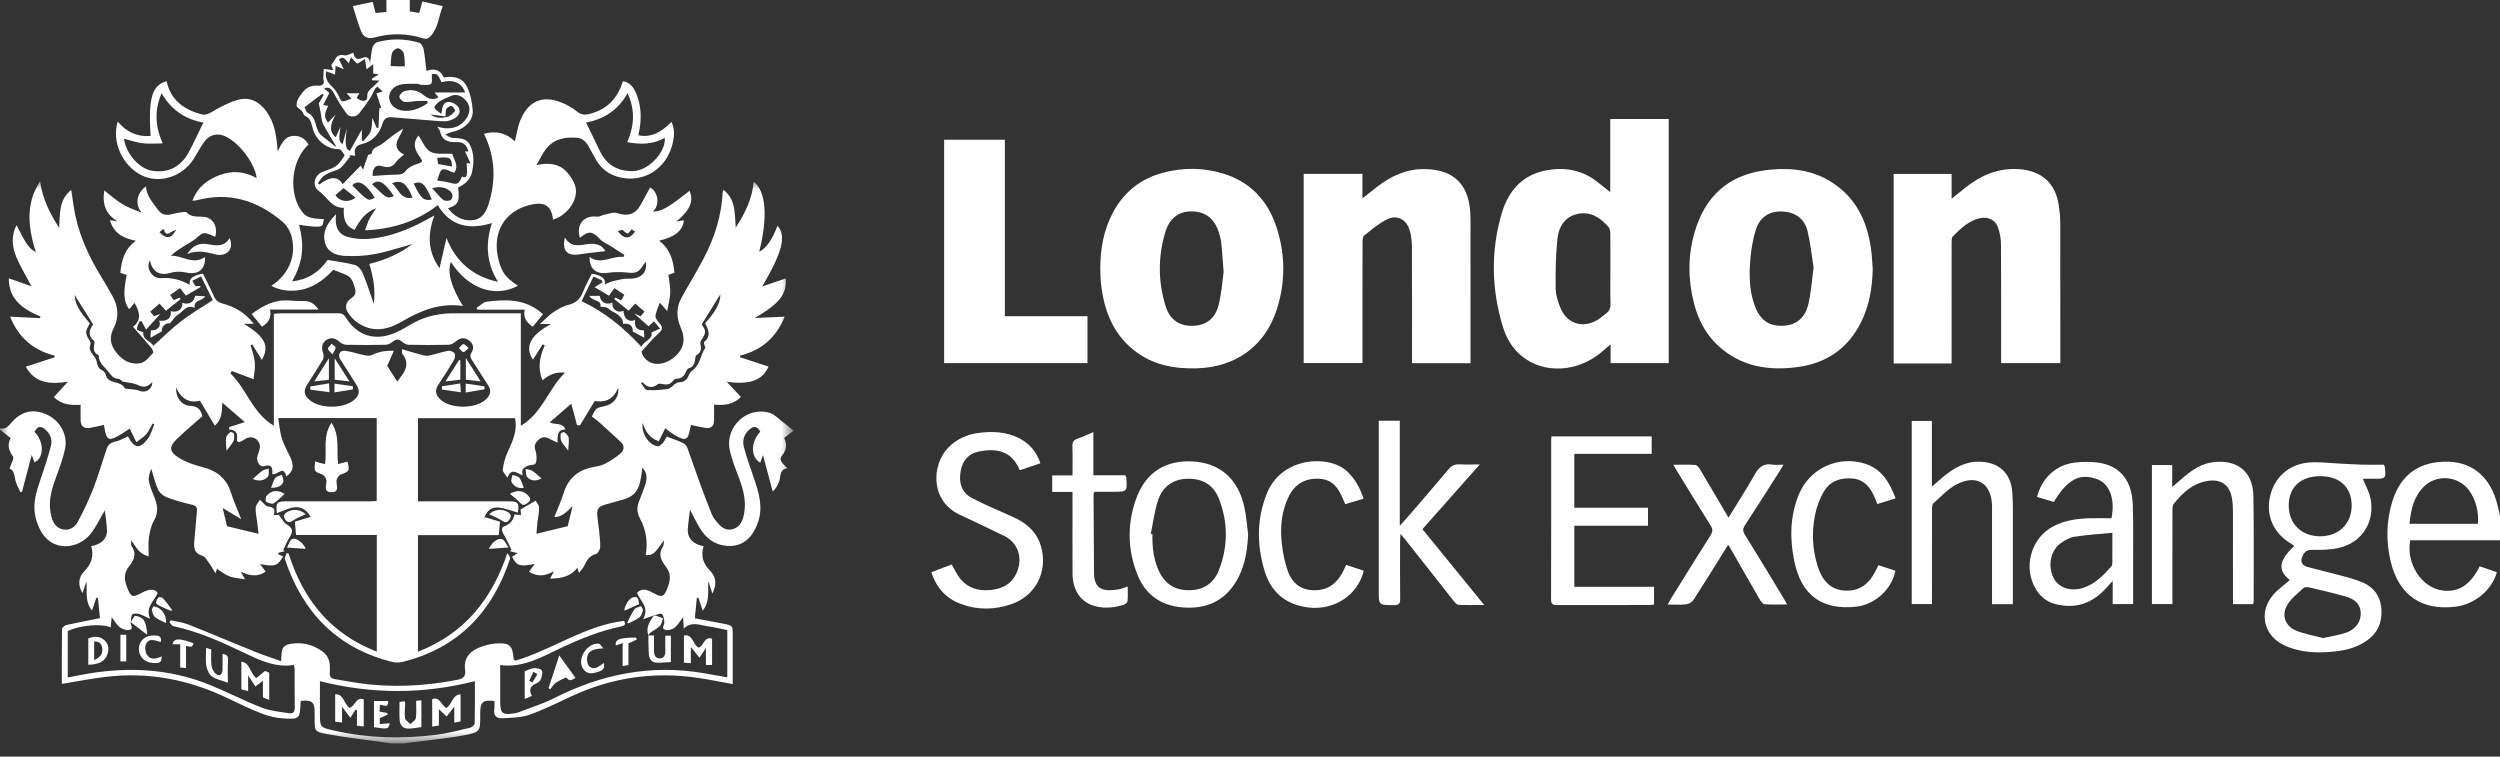 <?xml version="1.0" encoding="UTF-8" standalone="no"?> <svg xmlns="http://www.w3.org/2000/svg" xmlns:xlink="http://www.w3.org/1999/xlink" width="152px" height="46px" viewBox="0 0 152 46" version="1.1"><rect x="0" y="0" width="152" height="46" fill="#333333" stroke="none"/><!-- Generator: Sketch 49.1 (51147) - http://www.bohemiancoding.com/sketch --><title>navigation/logo</title><desc>Created with Sketch.</desc><defs><polygon id="path-1" points="3.15352697e-05 34.195 48.244 34.195 48.244 0.014 3.15352697e-05 0.014 3.15352697e-05 34.195"></polygon><polygon id="path-3" points="0 45.198 152 45.198 152 0 0 0"></polygon></defs><g id="Assets---Navigation" stroke="none" stroke-width="1" fill="none" fill-rule="evenodd"><g id="navigation/logo" transform="translate(-1, -1)"><g transform="translate(1, 1)"><g id="Group-3" transform="translate(0, 11.003)"><mask id="mask-2" fill="white"><use xlink:href="#path-1"></use></mask><g id="Clip-2"></g><path d="M10.719,2.957 C10.591,3.018 10.455,3.066 10.338,3.143 C10.154,3.265 10.052,3.22 9.996,3.015 C9.988,2.985 9.957,2.961 9.921,2.913 C9.836,2.988 9.765,3.051 9.693,3.114 C10.113,3.549 10.402,3.526 10.719,2.957 L10.719,2.957 Z M37.564,3.046 C37.939,3.551 38.272,3.563 38.616,3.073 C38.532,3.023 38.449,2.973 38.398,2.942 C38.303,3.048 38.211,3.206 38.163,3.193 C38.046,3.163 37.95,3.053 37.833,2.965 C37.762,2.986 37.664,3.015 37.564,3.046 L37.564,3.046 Z M5.463,8.662 C5.16,9.192 5.163,9.234 5.468,9.74 C5.502,9.796 5.517,9.891 5.495,9.95 C5.355,10.321 5.629,10.493 5.791,10.759 C5.937,11.001 5.865,11.37 6.224,11.522 C6.312,11.559 6.404,11.675 6.425,11.77 C6.564,12.39 7.334,12.109 7.578,12.591 C7.612,12.658 7.818,12.636 7.945,12.658 C8.122,12.687 8.313,12.686 8.474,12.755 C8.857,12.92 9.266,12.662 9.258,12.236 C8.914,12.565 8.722,12.561 8.359,12.396 C8.081,12.27 7.752,12.259 7.447,12.194 C7.428,12.19 7.42,12.146 7.399,12.134 C7.327,12.093 7.252,12.027 7.177,12.025 C6.889,12.015 6.767,11.827 6.606,11.618 C6.36,11.298 5.992,11.067 6.003,10.597 C6.003,10.591 5.981,10.586 5.969,10.58 C5.691,10.442 5.676,10.208 5.73,9.942 C5.745,9.871 5.758,9.757 5.72,9.725 C5.281,9.357 5.465,8.994 5.665,8.723 C5.252,8.067 4.868,7.458 4.531,6.921 C4.585,7.492 4.76,7.836 5.463,8.662 L5.463,8.662 Z M39.056,12.226 C39.029,12.251 39.002,12.276 38.976,12.301 C39.098,12.445 39.212,12.701 39.345,12.711 C39.758,12.744 40.179,12.7 40.593,12.65 C40.719,12.635 40.832,12.507 40.949,12.429 C40.97,12.415 40.978,12.38 40.999,12.369 C41.089,12.321 41.182,12.24 41.274,12.24 C41.598,12.239 41.779,12.082 41.888,11.787 C41.927,11.681 42.019,11.578 42.112,11.509 C42.568,11.171 42.588,10.589 42.874,10.157 C42.897,10.121 42.841,10.035 42.828,9.971 C42.815,9.911 42.782,9.813 42.808,9.792 C43.255,9.43 43.075,9.03 42.866,8.65 C43.428,8.061 43.823,7.415 43.794,6.895 C43.462,7.429 43.073,8.057 42.662,8.719 C42.943,9.134 42.941,9.22 42.621,9.705 C42.584,9.761 42.572,9.853 42.587,9.919 C42.649,10.2 42.633,10.436 42.342,10.593 C42.289,10.622 42.271,10.744 42.264,10.826 C42.24,11.093 42.165,11.31 41.869,11.392 C41.804,11.41 41.743,11.508 41.715,11.583 C41.614,11.858 41.443,12.02 41.135,12.025 C41.06,12.026 40.963,12.085 40.918,12.148 C40.742,12.396 40.509,12.398 40.25,12.345 C40.17,12.329 40.056,12.306 40.007,12.346 C39.647,12.64 39.341,12.553 39.056,12.226 L39.056,12.226 Z M37.765,7.268 C37.84,7.138 37.896,7.04 37.963,6.922 C37.748,6.778 37.557,6.65 37.357,6.516 C37.234,6.686 37.136,6.822 37.026,6.976 C36.716,6.793 36.421,6.618 36.153,6.459 C36.323,6.354 36.48,6.257 36.637,6.16 C36.62,6.119 36.603,6.077 36.585,6.036 C36.424,5.965 36.263,5.893 36.084,5.813 C35.831,6.335 35.598,6.814 35.358,7.309 C36.782,7.972 37.928,8.936 38.994,10.079 C39.174,9.702 39.702,9.631 39.616,9.207 C39.785,9.131 39.937,9.063 40.13,8.976 C39.969,8.783 39.87,8.666 39.76,8.534 C39.608,8.673 39.478,8.793 39.433,8.834 C39.147,8.581 38.885,8.35 38.549,8.053 C38.74,8.136 38.845,8.181 38.953,8.228 C39.031,8.13 39.096,8.049 39.182,7.94 C38.989,7.774 38.804,7.615 38.62,7.456 C38.472,7.616 38.352,7.747 38.222,7.888 C37.911,7.636 37.627,7.407 37.344,7.178 C37.37,7.147 37.396,7.116 37.422,7.085 C37.524,7.14 37.627,7.194 37.765,7.268 L37.765,7.268 Z M10.345,6.935 C10.437,7.066 10.502,7.16 10.564,7.249 C10.698,7.189 10.809,7.14 10.92,7.091 C10.941,7.121 10.962,7.15 10.982,7.18 C10.689,7.414 10.396,7.648 10.091,7.891 C9.95,7.735 9.832,7.604 9.696,7.453 C9.5,7.626 9.325,7.781 9.137,7.947 C9.225,8.051 9.3,8.139 9.37,8.222 C9.492,8.177 9.596,8.138 9.745,8.083 C9.458,8.4 9.217,8.666 8.884,9.033 C8.775,8.835 8.687,8.674 8.599,8.513 C8.558,8.525 8.518,8.537 8.478,8.549 C8.42,8.707 8.322,8.866 8.324,9.023 C8.326,9.081 8.564,9.135 8.716,9.2 C8.646,9.649 9.15,9.727 9.327,10.017 C9.919,9.489 10.451,8.958 11.042,8.504 C11.631,8.052 12.279,7.679 12.937,7.247 C12.713,6.793 12.474,6.307 12.224,5.8 C12.023,5.901 11.876,5.976 11.694,6.067 C11.772,6.198 11.81,6.323 11.894,6.38 C11.958,6.423 12.08,6.38 12.177,6.375 C12.18,6.401 12.183,6.427 12.187,6.453 C11.896,6.623 11.605,6.794 11.301,6.972 C11.185,6.82 11.077,6.68 10.95,6.513 C10.748,6.654 10.567,6.78 10.345,6.935 L10.345,6.935 Z M23.542,11.239 C23.733,11.539 23.944,11.869 24.152,12.196 C24.544,11.688 24.999,11.189 24.461,10.507 C24.436,10.474 24.453,10.407 24.445,10.23 C24.909,10.365 25.323,10.495 25.743,10.602 C25.875,10.635 26.029,10.631 26.163,10.601 C26.53,10.517 26.888,10.39 27.258,10.324 C27.377,10.303 27.574,10.386 27.637,10.484 C27.695,10.575 27.663,10.776 27.598,10.885 C27.297,11.394 26.981,11.896 26.651,12.387 C26.425,12.723 26.484,13.003 26.753,13.267 C27.381,13.881 28.944,13.874 29.567,13.258 C29.826,13.001 29.885,12.734 29.672,12.412 C29.345,11.918 29.036,11.413 28.716,10.915 C28.614,10.758 28.538,10.635 28.672,10.428 C28.857,10.144 28.756,9.859 28.485,9.673 C28.21,9.484 27.949,9.548 27.699,9.768 C27.587,9.866 27.422,9.956 27.279,9.959 C26.465,9.977 25.651,9.977 24.837,9.959 C24.697,9.955 24.541,9.858 24.427,9.762 C24.242,9.607 24.097,9.606 23.907,9.755 C23.78,9.854 23.612,9.955 23.461,9.958 C22.66,9.978 21.859,9.977 21.058,9.959 C20.913,9.956 20.743,9.875 20.633,9.776 C20.386,9.552 20.134,9.491 19.847,9.665 C19.579,9.827 19.522,10.144 19.644,10.464 C19.689,10.581 19.689,10.761 19.629,10.865 C19.329,11.375 19,11.867 18.686,12.37 C18.436,12.771 18.481,13.032 18.839,13.331 C19.465,13.853 20.876,13.853 21.508,13.329 C21.86,13.039 21.905,12.761 21.658,12.369 C21.335,11.857 21.005,11.35 20.685,10.837 C20.52,10.572 20.668,10.281 20.974,10.322 C21.37,10.375 21.755,10.512 22.149,10.592 C22.295,10.622 22.478,10.648 22.6,10.587 C23.007,10.384 23.424,10.309 23.947,10.325 C23.796,10.667 23.675,10.939 23.542,11.239 L23.542,11.239 Z M28.873,30.411 C25.715,31.21 22.598,31.208 19.452,30.411 L19.452,32.337 C19.452,33.211 19.45,33.222 20.296,33.414 C22.353,33.882 24.432,33.937 26.517,33.673 C27.216,33.584 27.904,33.403 28.591,33.241 C28.7,33.215 28.859,33.067 28.861,32.973 C28.882,32.121 28.873,31.269 28.873,30.411 L28.873,30.411 Z M7.953,26.825 L7.941,26.812 C7.915,26.981 8.165,27.241 7.85,27.3 C7.67,27.334 7.423,27.242 7.271,27.124 C7.084,26.978 6.964,26.746 6.791,26.521 C6.769,26.744 6.749,26.94 6.729,27.145 C6.161,26.891 4.858,27.01 4.12,27.363 L4.12,30.186 C4.394,30.133 4.638,30.087 4.881,30.04 C7.567,29.518 10.212,29.602 12.775,30.645 C13.831,31.075 14.847,31.608 15.909,32.02 C16.435,32.224 17.023,32.273 17.587,32.363 C17.82,32.401 17.928,32.265 17.922,32.005 C17.907,31.227 17.918,30.449 17.914,29.671 C17.914,29.598 17.887,29.524 17.868,29.427 C16.821,29.591 15.914,29.199 15.023,28.772 C13.577,28.08 12.126,27.405 10.545,27.07 C10.45,27.05 10.38,26.909 10.298,26.824 C10.326,26.786 10.354,26.749 10.382,26.711 C10.736,26.793 11.106,26.831 11.44,26.963 C12.804,27.504 14.154,28.079 15.515,28.628 C16.018,28.831 16.536,28.996 17.087,29.194 C17.101,29.02 17.111,28.943 17.113,28.866 C17.129,28.365 17.251,28.204 17.741,28.132 C18.421,28.032 19.038,28.203 19.601,28.603 C20.071,28.937 20.083,29.418 20.049,29.914 C20.033,30.149 20.135,30.251 20.348,30.286 C20.801,30.361 21.252,30.445 21.705,30.514 C23.752,30.825 25.786,30.722 27.814,30.328 C28.187,30.255 28.331,30.102 28.278,29.726 C28.185,29.065 28.519,28.629 29.089,28.388 C29.432,28.243 29.814,28.139 30.184,28.118 C31,28.072 31.156,28.239 31.228,29.053 C31.229,29.074 31.257,29.093 31.318,29.169 C33.563,28.516 35.543,27.031 37.946,26.745 C38.074,26.994 37.95,27.044 37.747,27.087 C36.481,27.353 35.293,27.836 34.124,28.382 C32.955,28.928 31.824,29.622 30.411,29.433 L30.411,31.569 C30.411,32.406 30.52,32.496 31.368,32.35 C31.407,32.343 31.446,32.336 31.483,32.322 C32.226,32.031 32.998,31.796 33.707,31.437 C36.582,29.982 39.585,29.376 42.786,29.927 C43.257,30.008 43.727,30.093 44.219,30.179 L44.219,27.306 C43.812,27.225 43.417,27.126 43.017,27.071 C42.542,27.006 42.05,26.761 41.574,27.209 C41.558,26.944 41.546,26.739 41.533,26.519 C41.342,26.765 41.21,27.008 41.011,27.165 C40.874,27.274 40.626,27.334 40.458,27.293 C40.173,27.222 40.405,26.997 40.392,26.838 C40.377,26.657 40.353,26.416 40.237,26.325 C40.151,26.257 39.911,26.386 39.739,26.428 L39.75,26.415 C39.571,26.479 39.391,26.543 39.102,26.646 C39.51,25.892 38.91,25.542 38.73,25.037 C39.089,24.688 39.441,24.898 39.79,25.085 C40.235,25.325 40.35,25.297 40.55,24.822 C40.744,24.361 40.844,23.909 40.485,23.449 C40.209,23.097 39.993,22.697 40.305,22.228 C40.371,22.13 40.352,21.975 40.372,21.847 C39.769,22.696 39.695,22.76 39.26,22.748 C39.397,21.969 39.285,21.217 38.914,20.528 C38.718,20.165 38.711,19.837 38.854,19.475 C38.989,19.132 39.129,18.79 39.239,18.439 C39.345,18.098 39.362,17.756 39.05,17.425 C39.04,17.544 39.038,17.607 39.029,17.669 C38.889,18.7 38.724,19.179 37.713,19.417 C37.547,19.456 37.387,19.517 37.222,19.56 C36.242,19.819 36.236,19.829 36.374,20.847 C36.388,20.952 36.405,21.056 36.414,21.161 C36.447,21.527 36.505,21.895 36.492,22.26 C36.487,22.409 36.352,22.648 36.23,22.681 C35.849,22.785 35.679,23.043 35.534,23.371 C35.464,23.53 35.33,23.661 35.201,23.838 C35.159,23.698 35.137,23.622 35.106,23.514 C34.666,24.082 34.087,24.167 33.445,24.175 C33.522,24.03 33.584,23.915 33.685,23.725 C33.129,24.044 32.651,24.071 32.165,23.754 C32.28,23.6 32.381,23.463 32.515,23.283 C31.617,23.471 31.391,23.395 31.136,22.842 C31.227,22.785 31.323,22.725 31.476,22.629 C31.237,22.568 31.118,22.538 30.999,22.508 C31.032,22.481 31.066,22.455 31.1,22.428 C30.977,22.176 30.863,21.919 30.729,21.673 C30.604,21.444 30.367,21.115 30.664,20.996 C31.036,20.847 31.204,20.63 31.28,20.272 C31.432,20.288 31.554,20.301 31.68,20.314 C31.666,20.161 31.654,20.035 31.648,19.977 C31.958,19.794 32.223,19.638 32.565,19.437 C32.619,19.539 32.769,19.693 32.775,19.854 C32.786,20.15 32.709,20.449 32.676,20.748 C32.65,20.983 32.637,21.219 32.618,21.449 C33.325,21.278 33.957,21.126 34.516,20.991 C34.615,20.587 34.711,20.192 34.815,19.764 C34.481,20.099 34.172,20.437 33.705,20.433 C33.903,19.929 34.118,19.464 34.268,18.979 C34.547,18.078 35.144,17.573 36.052,17.399 C36.296,17.352 36.553,17.311 36.769,17.199 C37.102,17.027 37.426,16.823 37.711,16.581 C37.961,16.369 37.999,16.094 37.714,15.839 C37.303,15.472 36.904,15.09 36.493,14.722 C36.33,14.576 36.149,14.45 35.983,14.32 C36.241,13.797 36.241,13.797 36.77,13.688 C37.301,13.578 37.668,13.119 37.583,12.568 C37.298,13.336 36.736,13.472 36.159,13.377 C35.839,13.907 35.552,14.383 35.265,14.858 C35.204,14.855 35.144,14.852 35.084,14.849 C34.969,14.422 34.854,13.994 34.731,13.54 C34.309,13.907 33.873,14.286 33.424,14.675 C33.755,14.853 34.181,14.656 34.383,15.106 C33.858,15.117 33.903,15.498 33.897,15.91 C33.711,15.821 33.576,15.766 33.449,15.695 C33.093,15.495 32.86,15.565 32.612,15.879 C32.402,16.144 32.581,16.37 32.605,16.618 C32.623,16.808 32.642,17.035 32.554,17.184 C32.496,17.282 32.244,17.25 32.093,17.312 C31.974,17.36 31.852,17.444 31.777,17.546 C31.73,17.611 31.769,17.738 31.769,17.897 C31.425,17.765 31.087,17.407 30.851,18.042 C30.722,17.832 30.549,17.68 30.567,17.555 C30.616,17.203 30.699,16.841 30.848,16.52 C31.16,15.85 31.47,15.192 31.315,14.423 L25.412,14.423 L25.412,19.478 L25.853,19.478 C27.548,19.478 29.243,19.478 30.937,19.478 C31.501,19.479 31.587,19.586 31.485,20.165 C31.11,20.059 30.741,19.908 30.359,19.859 C29.911,19.802 29.638,20.012 29.454,20.432 C29.771,20.527 30.09,20.623 30.402,20.717 C30.373,21.018 30.349,21.26 30.323,21.535 L25.412,21.535 L25.412,28.621 C28.241,27.522 29.903,25.436 30.846,22.633 C30.943,22.749 31.039,22.885 31.008,22.979 C29.939,26.214 27.85,28.392 24.501,29.237 C24.294,29.289 24.052,29.293 23.845,29.242 C20.494,28.405 18.402,26.23 17.323,22.999 C17.289,22.899 17.389,22.754 17.427,22.63 C17.466,22.637 17.506,22.643 17.546,22.65 C18.432,25.447 20.09,27.53 22.909,28.616 L22.909,21.521 L17.999,21.521 C17.975,21.244 17.954,21 17.928,20.712 C18.251,20.615 18.57,20.519 18.891,20.423 C18.57,19.857 18.103,19.702 17.484,19.946 C17.27,20.03 17.057,20.113 16.83,20.201 C16.768,19.549 16.83,19.478 17.415,19.478 C19.11,19.478 20.805,19.479 22.5,19.478 C22.638,19.477 22.776,19.465 22.903,19.459 L22.903,14.414 L16.918,14.414 C16.989,14.85 17.013,15.255 17.13,15.631 C17.253,16.027 17.462,16.397 17.641,16.774 C17.899,17.319 17.844,17.656 17.4,17.971 C17.249,17.232 16.854,17.929 16.553,17.819 C16.584,17.455 16.543,17.19 16.049,17.343 C15.793,17.422 15.555,17.02 15.651,16.728 C15.699,16.58 15.76,16.433 15.791,16.281 C15.879,15.842 15.482,15.48 15.056,15.616 C14.922,15.659 14.809,15.762 14.68,15.826 C14.516,15.906 14.375,15.884 14.409,15.664 C14.465,15.303 14.301,15.135 13.93,15.107 C13.932,15.059 13.933,15.012 13.934,14.964 C14.24,14.866 14.546,14.769 14.884,14.66 C14.432,14.27 13.997,13.894 13.515,13.478 C13.497,14.03 13.499,14.489 13.062,14.88 C12.757,14.367 12.471,13.887 12.16,13.364 C11.533,13.515 11.022,13.273 10.707,12.55 C10.675,13.162 11.034,13.651 11.585,13.675 C12.059,13.696 12.213,13.939 12.303,14.304 C11.784,14.764 11.259,15.2 10.769,15.672 C10.269,16.154 10.274,16.453 10.869,16.825 C11.303,17.096 11.815,17.271 12.315,17.398 C13.175,17.617 13.768,18.073 14.041,18.945 C14.199,19.449 14.42,19.934 14.665,20.561 C14.222,20.294 13.853,20.073 13.539,19.884 C13.617,20.216 13.709,20.603 13.801,20.991 C14.372,21.129 15.013,21.283 15.721,21.454 C15.689,21.192 15.659,20.952 15.631,20.711 C15.597,20.425 15.528,20.136 15.547,19.853 C15.559,19.689 15.716,19.535 15.801,19.387 C16.02,19.575 16.145,19.775 16.288,19.79 C16.653,19.827 16.767,19.976 16.631,20.32 C16.794,20.305 16.918,20.293 16.942,20.29 C17.143,20.539 17.257,20.781 17.448,20.894 C17.797,21.104 17.851,21.29 17.613,21.653 C17.453,21.897 17.349,22.177 17.22,22.441 C17.252,22.465 17.284,22.488 17.316,22.511 L16.956,22.598 C16.934,22.624 16.911,22.65 16.889,22.676 C17.005,22.731 17.121,22.785 17.218,22.831 C16.866,23.414 16.701,23.466 15.811,23.289 C15.941,23.466 16.042,23.603 16.151,23.751 C15.667,24.092 15.18,24.017 14.636,23.748 C14.74,23.935 14.8,24.044 14.898,24.219 C14.535,24.155 14.225,24.143 13.95,24.039 C13.678,23.935 13.441,23.737 13.194,23.585 C13.183,23.616 13.156,23.692 13.098,23.852 C12.95,23.61 12.854,23.426 12.733,23.262 C12.603,23.087 12.477,22.833 12.301,22.784 C11.801,22.644 11.777,22.306 11.814,21.899 C11.871,21.283 11.927,20.668 11.976,20.051 C11.993,19.839 11.906,19.737 11.672,19.684 C11.149,19.565 10.628,19.42 10.129,19.227 C9.921,19.147 9.698,18.953 9.606,18.753 C9.426,18.359 9.332,17.924 9.202,17.506 C9.095,17.738 9.011,18.004 9.054,18.248 C9.112,18.58 9.251,18.901 9.381,19.216 C9.58,19.699 9.651,20.148 9.362,20.644 C9.184,20.952 9.105,21.336 9.053,21.696 C9.002,22.051 9.042,22.419 9.042,22.817 C8.463,22.707 8.261,22.245 7.984,21.846 C7.969,21.979 7.946,22.129 8.009,22.218 C8.336,22.684 8.12,23.091 7.842,23.437 C7.473,23.897 7.574,24.343 7.765,24.804 C7.972,25.303 8.074,25.329 8.55,25.077 C8.677,25.01 8.806,24.939 8.943,24.898 C9.208,24.82 9.459,24.825 9.587,25.057 C9.349,25.572 8.829,25.931 9.124,26.609 C8.887,26.534 8.709,26.407 8.512,26.343 C8.366,26.296 8.134,26.27 8.05,26.35 C7.954,26.441 7.98,26.661 7.953,26.825 L7.953,26.825 Z M3.15352697e-05,15.04 C0.307,15.114 0.491,14.934 0.668,14.725 C1.294,13.984 2.025,13.819 2.879,14.22 C3.661,14.587 4.136,15.449 3.952,16.305 C3.828,16.88 3.618,17.439 3.415,17.993 C3.164,18.679 2.944,19.365 3.065,20.11 C3.082,20.214 3.103,20.317 3.13,20.418 C3.23,20.8 3.432,21.107 3.837,21.188 C4.217,21.265 4.545,21.055 4.706,20.761 C5.071,20.097 5.396,19.406 5.671,18.7 C5.977,17.918 6.207,17.106 6.476,16.309 C6.56,16.061 6.711,15.906 7,15.851 C7.262,15.802 7.504,15.647 7.766,15.534 C7.766,15.535 7.792,15.547 7.802,15.567 C8.179,16.275 8.506,16.314 8.995,15.66 C9.179,15.413 9.256,15.087 9.382,14.796 C9.346,14.78 9.309,14.763 9.273,14.746 C9.15,14.964 9.055,15.205 8.896,15.392 C8.742,15.573 8.522,15.698 8.288,15.882 C8.134,15.562 8.011,15.307 7.89,15.054 C7.601,15.235 7.329,15.439 7.03,15.583 C6.631,15.775 6.499,15.693 6.399,15.259 C6.367,15.12 6.347,14.978 6.32,14.828 C6.024,14.893 5.75,14.966 5.471,15.012 C5.124,15.069 4.912,14.925 4.903,14.554 C4.895,14.252 4.901,13.951 4.901,13.605 C4.355,13.641 3.779,13.628 3.273,13.142 C3.551,12.837 3.828,12.535 4.132,12.203 C3.098,12.363 2.154,12.343 1.569,11.293 C2.165,11.098 2.741,10.91 3.318,10.721 C3.321,10.688 3.325,10.655 3.329,10.622 C2.027,10.295 1.127,9.52 0.616,8.25 C1.242,8.281 1.833,8.311 2.424,8.34 C2.439,8.309 2.455,8.277 2.47,8.246 C1.41,7.803 0.532,7.216 0.533,5.919 C0.991,6.078 1.428,6.23 1.914,6.399 C1.573,5.751 1.229,5.197 0.983,4.602 C0.73,3.99 0.676,3.341 1.001,2.684 C1.647,3.936 1.748,4.078 2.182,4.326 C1.825,3.233 1.643,2.149 1.951,1.045 C2.051,0.687 2.235,0.353 2.437,0.014 C2.584,1.04 2.993,1.926 3.598,2.853 C3.648,1.963 3.581,1.133 4.332,0.545 C4.424,1.122 4.482,1.665 4.602,2.194 C4.89,3.464 5.429,4.632 6.106,5.74 C6.366,6.167 6.621,6.597 6.861,7.036 C7.205,7.67 7.234,8.328 6.901,8.969 C6.618,9.513 6.721,9.986 7.076,10.436 C7.463,10.927 7.978,11.211 8.589,11.062 C8.863,10.995 9.086,10.683 9.307,10.456 C9.343,10.419 9.269,10.226 9.2,10.144 C8.846,9.721 8.476,9.31 8.084,8.863 C8.589,8.507 8.528,7.98 8.178,7.413 C8.07,7.543 7.964,7.669 7.854,7.801 C7.518,7.346 7.482,6.805 7.703,5.712 C7.586,5.673 7.466,5.632 7.316,5.581 C7.397,4.836 7.553,4.146 8.263,3.637 C7.498,3.483 6.911,3.184 6.686,2.384 C6.872,2.413 7.008,2.434 7.144,2.455 C6.426,2.025 6.206,1.398 6.342,0.574 C6.712,0.861 7.038,1.16 7.409,1.387 C7.782,1.614 8.198,1.769 8.612,1.919 C8.195,1.443 8.294,0.739 8.88,0.32 C8.898,0.912 9.28,1.294 9.587,1.727 C9.816,2.051 10.079,2.113 10.43,2.023 C10.645,1.968 10.865,1.928 11.085,1.894 C11.173,1.881 11.304,1.868 11.352,1.917 C11.648,2.225 12.018,2.15 12.385,2.18 C12.966,2.228 13.255,2.796 13.086,3.397 C12.854,3.315 12.61,3.148 12.393,3.177 C12.184,3.205 12.006,3.443 11.807,3.578 C11.604,3.715 11.393,3.838 11.184,3.967 C10.913,4.134 10.641,4.3 10.392,4.547 C11.105,4.524 11.762,5.139 12.471,4.614 C12.497,5.357 12.067,5.728 11.341,5.571 C10.999,5.498 10.695,5.488 10.351,5.591 C9.691,5.789 9.265,5.503 9.11,4.835 C8.843,5.296 9.253,5.951 9.799,5.908 C10.427,5.859 10.98,6.004 11.533,6.312 C11.497,5.924 11.681,5.775 12.335,5.625 C12.557,6.079 12.795,6.532 13.002,6.999 C13.112,7.25 13.265,7.383 13.536,7.453 C14.275,7.646 14.913,8.017 15.432,8.685 L14.827,8.685 C16.134,9.475 16.395,10.042 15.921,10.877 C15.733,10.576 15.533,10.256 15.333,9.936 C15.303,9.955 15.272,9.973 15.241,9.992 C15.33,10.342 15.464,10.687 15.494,11.042 C15.523,11.386 15.444,11.74 15.416,12.052 C14.943,11.873 14.519,11.713 14.095,11.554 C14.067,11.602 14.039,11.65 14.011,11.698 C14.998,12.651 15.347,14.114 16.649,14.876 L16.649,8.079 C16.805,8.065 16.908,8.048 17.01,8.048 C18.192,8.046 19.375,8.051 20.557,8.042 C20.778,8.041 20.907,8.109 21.029,8.305 C21.716,9.409 22.792,9.75 23.989,9.245 C24.303,9.113 24.604,8.947 24.895,8.769 C25.702,8.275 26.578,8.047 27.517,8.047 C28.739,8.046 29.961,8.046 31.183,8.046 L31.666,8.046 L31.666,14.886 C32.969,14.116 33.328,12.66 34.351,11.653 C33.769,11.592 33.361,11.797 32.983,12.118 C32.671,11.367 32.815,10.676 33.122,9.994 C33.079,9.974 33.036,9.954 32.992,9.933 C32.792,10.25 32.592,10.567 32.404,10.864 C31.893,10.099 32.219,9.387 33.505,8.697 L32.826,8.697 C33.147,8.41 33.368,8.164 33.635,7.986 C33.915,7.798 34.224,7.613 34.546,7.537 C35.019,7.426 35.287,7.168 35.456,6.728 C35.601,6.35 35.805,5.994 35.979,5.635 C36.592,5.742 36.824,5.924 36.78,6.287 C36.96,6.213 37.12,6.122 37.292,6.084 C37.601,6.015 37.92,5.928 38.231,5.94 C38.981,5.967 39.383,5.551 39.261,4.905 C39.101,5.099 38.953,5.432 38.708,5.534 C38.437,5.646 38.079,5.54 37.759,5.541 C37.506,5.542 37.249,5.537 37.001,5.578 C36.26,5.701 35.836,5.372 35.846,4.621 C36.546,5.13 37.211,4.531 37.899,4.622 C37.92,4.58 37.941,4.539 37.962,4.498 C37.691,4.321 37.42,4.144 37.147,3.969 C36.93,3.831 36.671,3.735 36.499,3.554 C36.013,3.042 35.792,3.009 35.259,3.457 C35.005,2.666 35.499,2.066 36.3,2.17 C36.438,2.188 36.59,2.08 36.739,2.052 C36.998,2.003 37.291,1.876 37.513,1.951 C38.157,2.167 38.629,2.046 38.958,1.438 C39.147,1.089 39.338,0.74 39.528,0.39 C40.02,0.663 40.146,1.466 39.686,1.863 C40.243,1.843 40.585,1.649 41.923,0.597 C42.195,1.209 41.952,1.794 41.123,2.463 C41.305,2.433 41.441,2.41 41.579,2.388 C41.521,3.009 41.065,3.399 40.075,3.631 C40.737,4.131 40.934,4.815 41.006,5.581 C40.867,5.629 40.747,5.67 40.64,5.707 C40.683,6.077 40.762,6.429 40.753,6.777 C40.744,7.119 40.644,7.459 40.565,7.911 C40.363,7.678 40.254,7.552 40.12,7.396 C40.02,7.678 39.889,7.935 39.851,8.205 C39.833,8.332 39.971,8.504 40.076,8.622 C40.284,8.854 40.335,9.012 40.051,9.258 C39.675,9.582 39.365,9.984 38.999,10.382 C39.224,11.142 40.08,11.372 40.869,10.808 C41.55,10.322 41.729,9.686 41.39,8.918 C41.116,8.3 41.109,7.688 41.437,7.095 C41.881,6.288 42.369,5.505 42.794,4.688 C43.442,3.438 43.871,2.116 43.938,0.694 C43.939,0.66 43.961,0.627 43.991,0.543 C44.74,1.13 44.668,1.957 44.73,2.839 C45.324,1.928 45.739,1.056 45.823,0.045 C46.575,0.618 46.696,2.189 46.159,4.305 C46.591,4.089 46.951,3.576 47.27,2.723 C47.817,3.323 47.578,4.321 46.343,6.412 C46.885,6.228 47.329,6.078 47.766,5.929 C47.842,6.893 47.403,7.441 45.895,8.332 C46.489,8.305 47.083,8.278 47.709,8.25 C47.198,9.507 46.308,10.299 44.996,10.617 C44.995,10.65 44.995,10.683 44.994,10.716 C45.573,10.905 46.151,11.094 46.728,11.283 C46.357,12.121 45.604,12.404 44.185,12.209 C44.481,12.524 44.752,12.813 45.048,13.129 C44.573,13.619 43.998,13.651 43.414,13.595 C43.414,13.948 43.423,14.272 43.412,14.596 C43.4,14.929 43.199,15.062 42.886,15.014 C42.604,14.97 42.325,14.9 42.013,14.834 C41.994,14.907 41.964,15.002 41.948,15.099 C41.839,15.732 41.681,15.817 41.116,15.506 C40.888,15.38 40.686,15.208 40.444,15.036 C40.319,15.291 40.191,15.552 40.057,15.824 C39.502,15.641 39.24,15.238 39.078,14.713 C38.957,15.306 39.457,16.077 39.988,16.128 C40.085,16.137 40.218,16.027 40.294,15.938 C40.403,15.81 40.475,15.651 40.54,15.543 C40.868,15.668 41.19,15.775 41.496,15.915 C41.611,15.968 41.737,16.081 41.78,16.196 C42.054,16.935 42.3,17.684 42.57,18.424 C42.794,19.041 43.034,19.652 43.277,20.262 C43.33,20.395 43.411,20.521 43.5,20.633 C43.76,20.958 44.045,21.288 44.512,21.18 C45.004,21.066 45.168,20.644 45.246,20.199 C45.379,19.446 45.187,18.74 44.924,18.04 C44.712,17.475 44.478,16.907 44.363,16.318 C44.088,14.917 45.46,13.676 46.801,14.103 C47.093,14.195 47.334,14.457 47.591,14.651 C47.801,14.809 47.999,14.982 48.244,15.184 C48.105,15.292 47.898,15.452 47.673,15.626 C47.85,15.995 47.842,16.333 47.545,16.698 C47.304,16.994 47.634,17.209 47.874,17.465 C47.388,17.542 47.476,17.935 47.381,18.242 C47.308,18.478 47.175,18.695 46.982,18.883 C46.788,18.158 46.594,17.434 46.388,16.663 C46.325,16.842 46.273,16.986 46.222,17.13 C45.631,16.778 45.633,15.874 46.228,15.238 C46.022,14.91 45.858,14.873 45.578,15.101 C45.222,15.392 45.121,15.792 45.235,16.207 C45.414,16.866 45.646,17.51 45.867,18.157 C46.151,18.989 46.389,19.825 46.101,20.705 C45.744,21.794 45.035,22.306 44.065,22.172 C43.394,22.079 42.907,21.692 42.564,21.127 C42.348,20.772 42.17,20.395 41.952,19.984 C41.902,20.411 41.844,20.786 41.818,21.164 C41.78,21.71 42.145,22.096 42.778,22.205 C42.607,22.773 42.732,23.25 43.157,23.68 C43.556,24.082 43.587,24.549 43.312,25.082 C43.223,24.818 43.142,24.571 43.06,24.325 C43.036,24.96 43.164,25.589 42.721,26.129 C42.633,25.854 42.55,25.597 42.468,25.339 C42.433,25.347 42.399,25.355 42.365,25.363 C42.327,25.758 42.289,26.153 42.247,26.589 C42.796,26.692 43.385,26.799 43.971,26.915 C44.549,27.028 44.549,27.032 44.549,27.605 C44.549,28.593 44.549,29.581 44.549,30.588 C43.848,30.462 43.174,30.324 42.496,30.221 C39.815,29.812 37.242,30.173 34.777,31.316 C33.92,31.714 33.072,32.144 32.184,32.456 C31.669,32.636 31.083,32.636 30.525,32.667 C30.196,32.686 29.991,32.507 30.054,32.121 C30.081,31.957 30.058,31.784 30.058,31.619 C29.376,31.531 29.198,31.68 29.198,32.308 L29.198,32.466 C29.198,33.459 29.208,33.514 28.213,33.702 C27.12,33.908 26.006,34.001 24.901,34.144 C24.8,34.157 24.699,34.178 24.598,34.195 L23.73,34.195 C23.629,34.178 23.528,34.158 23.426,34.144 C22.221,33.972 21.008,33.843 19.813,33.616 C19.117,33.483 19.13,33.412 19.13,32.709 C19.13,32.577 19.13,32.445 19.13,32.313 C19.13,31.681 18.961,31.538 18.291,31.613 C18.285,31.66 18.274,31.71 18.272,31.761 C18.235,32.677 18.208,32.73 17.296,32.684 C16.846,32.661 16.382,32.562 15.961,32.4 C15.24,32.123 14.543,31.782 13.844,31.448 C11.491,30.32 9.026,29.835 6.427,30.151 C5.547,30.258 4.674,30.428 3.76,30.576 C3.76,29.47 3.753,28.351 3.772,27.233 C3.774,27.15 3.942,27.019 4.052,26.995 C4.727,26.843 5.408,26.715 6.076,26.581 C6.035,26.167 5.996,25.763 5.956,25.359 C5.924,25.35 5.891,25.342 5.859,25.334 C5.773,25.589 5.687,25.845 5.594,26.121 C5.153,25.578 5.301,24.959 5.26,24.342 C5.179,24.581 5.097,24.821 5.016,25.061 C4.738,24.613 4.745,24.111 5.125,23.729 C5.567,23.285 5.719,22.794 5.548,22.201 C6.136,22.111 6.519,21.747 6.505,21.256 C6.494,20.849 6.419,20.443 6.372,20.032 C6.083,20.518 5.852,21.012 5.528,21.433 C4.801,22.379 3.105,22.671 2.38,21.079 C2.262,20.819 2.166,20.538 2.122,20.256 C2.003,19.489 2.246,18.775 2.491,18.062 C2.712,17.417 2.924,16.766 3.096,16.107 C3.196,15.727 3.06,15.376 2.754,15.112 C2.47,14.866 2.289,14.908 2.094,15.257 C2.691,15.82 2.688,16.856 2.097,17.106 C2.045,16.967 1.994,16.827 1.929,16.654 C1.723,17.435 1.532,18.162 1.34,18.889 C1.307,18.903 1.275,18.918 1.243,18.932 C1.135,18.68 0.982,18.436 0.931,18.172 C0.872,17.86 0.832,17.57 0.582,17.488 C0.667,17.208 0.876,16.864 0.787,16.746 C0.498,16.36 0.441,16.001 0.653,15.633 C0.406,15.438 0.203,15.279 3.15352697e-05,15.119 L3.15352697e-05,15.04 Z" id="Fill-1" fill="#FFFFFF" mask="url(#mask-2)"></path></g><path d="M150.655,31.849 C150.728,31.123 150.506,30.312 150.099,29.786 C149.438,28.931 148.16,28.824 147.383,29.576 C146.752,30.188 146.587,30.99 146.495,31.849 L150.655,31.849 Z M152,32.85 L146.541,32.85 C146.276,34.261 147.231,35.736 148.501,35.902 C149.478,36.03 150.211,35.562 150.764,34.43 C151.108,34.549 151.459,34.67 151.809,34.792 C151.515,35.867 150.465,36.74 149.313,36.884 C147.239,37.144 145.854,36.199 145.358,34.157 C145.061,32.931 145.081,31.701 145.452,30.49 C145.959,28.835 147.129,28.018 148.883,28.073 C150.375,28.121 151.434,29.05 151.836,30.665 C151.893,30.891 151.945,31.119 152,31.346 L152,32.85 Z" id="Fill-4" fill="#FFFFFF"></path><path d="M24.913,0 L24.913,0.694 C25.101,0.724 25.277,0.751 25.492,0.785 C25.553,0.561 25.61,0.351 25.682,0.089 C26.084,0.182 26.472,0.272 26.919,0.375 C26.662,1.017 26.651,1.694 26.174,2.205 C26.026,2.364 25.911,2.392 25.701,2.326 C24.754,2.025 23.793,2.005 22.831,2.264 C22.361,2.39 22.099,2.289 21.926,1.83 C21.751,1.367 21.618,0.888 21.452,0.37 C21.867,0.282 22.246,0.202 22.659,0.114 C22.721,0.35 22.774,0.549 22.837,0.791 C23.045,0.771 23.245,0.753 23.494,0.729 L23.494,0 L24.913,0 Z" id="Fill-6" fill="#FFFFFF"></path><path d="M26.58,9.602 C26.605,9.762 26.63,9.921 26.638,9.971 C26.968,10.031 27.229,10.078 27.479,10.123 C27.471,9.59 27.357,9.514 26.58,9.602 L26.58,9.602 Z M26.173,6.961 C26.547,7.231 26.891,7.174 27.201,7.107 C27.378,7.069 27.537,6.895 27.669,6.75 C27.692,6.726 27.559,6.477 27.461,6.446 C27.377,6.419 27.202,6.529 27.14,6.625 C27.078,6.721 27.108,6.875 27.092,7.075 C26.81,7.04 26.542,7.007 26.173,6.961 L26.173,6.961 Z M20.389,11.865 C20.637,12.251 21.189,12.352 21.614,12.012 C21.345,11.799 21.086,11.593 20.887,11.436 C20.683,11.611 20.539,11.736 20.389,11.865 L20.389,11.865 Z M26.253,12.133 C25.836,11.155 25.631,10.977 25.153,11.158 C25.565,12.052 25.764,12.233 26.253,12.133 L26.253,12.133 Z M23.944,11.921 C23.374,11.055 23.009,10.861 22.621,11.201 C23.536,12.089 23.536,12.089 23.944,11.921 L23.944,11.921 Z M25.088,12.02 C24.736,11.143 24.384,10.899 23.835,11.145 C24.233,11.456 24.329,12.166 25.088,12.02 L25.088,12.02 Z M26.276,11.438 C26.529,11.716 26.712,11.972 26.951,12.156 C27.051,12.234 27.334,12.229 27.416,12.145 C27.576,11.979 27.532,11.751 27.333,11.595 C27.046,11.368 26.724,11.334 26.276,11.438 L26.276,11.438 Z M21.42,11.274 C22.383,12.246 22.383,12.246 22.784,12.018 C22.29,11.227 21.782,10.837 21.42,11.274 L21.42,11.274 Z M24.616,4.032 C24.594,3.73 24.613,3.464 24.542,3.225 C24.505,3.098 24.314,2.937 24.191,2.936 C24.069,2.935 23.875,3.094 23.837,3.221 C23.763,3.468 23.776,3.741 23.752,4.014 C23.924,4.023 24.015,4.03 24.105,4.031 C24.248,4.033 24.39,4.032 24.616,4.032 L24.616,4.032 Z M18.517,6.516 C18.572,6.62 18.608,6.808 18.707,6.853 C19.312,7.129 19.1,7.891 19.558,8.244 C19.845,8.465 20.123,8.696 20.408,8.919 C20.409,8.92 20.454,8.864 20.433,8.889 C20.156,8.421 19.878,7.99 19.643,7.536 C19.551,7.359 19.552,7.132 19.511,6.928 C19.474,6.742 19.438,6.556 19.384,6.283 C19.446,6.176 19.563,5.972 19.68,5.768 C19.652,5.747 19.625,5.726 19.597,5.704 C19.249,5.966 18.901,6.227 18.517,6.516 L18.517,6.516 Z M25.998,6.276 C25.995,6.23 25.993,6.184 25.991,6.138 C25.783,6.138 25.573,6.128 25.366,6.14 C25.108,6.155 24.847,6.224 24.596,6.195 C24.473,6.181 24.286,5.997 24.284,5.887 C24.281,5.772 24.447,5.59 24.574,5.549 C24.98,5.418 25.374,5.472 25.72,5.756 C25.997,5.983 26.295,6.128 26.658,5.92 C26.575,5.815 26.497,5.715 26.421,5.62 L28.287,5.62 C28.049,5.016 27.589,4.812 26.84,4.994 C26.619,4.497 26.552,4.449 26.254,4.519 C26.243,4.73 26.305,5.008 26.204,5.095 C26.082,5.201 25.821,5.156 25.621,5.158 C25.532,5.159 25.442,5.094 25.354,5.096 C25.005,5.103 24.643,5.07 24.311,5.154 C23.854,5.269 23.609,5.66 23.668,6.024 C23.73,6.411 24.089,6.696 24.55,6.734 C25.1,6.779 25.562,6.57 25.998,6.276 L25.998,6.276 Z M21.851,5.672 C21.804,5.75 21.742,5.854 21.682,5.954 C22.031,6.23 22.35,6.178 22.331,5.856 C22.315,5.568 22.478,5.465 22.635,5.318 C22.769,5.192 22.901,5.064 23.07,4.903 C22.872,4.893 22.753,4.887 22.634,4.881 C22.625,4.849 22.615,4.818 22.605,4.786 C22.748,4.699 22.89,4.612 23.035,4.524 C22.93,4.507 22.821,4.49 22.691,4.468 L22.691,3.904 C22.542,4.018 22.435,4.1 22.285,4.216 C22.251,3.998 22.224,3.826 22.187,3.588 C22.012,3.697 21.88,3.779 21.743,3.864 C21.714,3.847 21.674,3.833 21.648,3.807 C21.55,3.708 21.457,3.605 21.336,3.476 C21.289,3.614 21.252,3.721 21.209,3.847 C20.872,3.457 20.839,3.447 20.609,3.611 C20.695,3.786 20.779,3.959 20.902,4.211 C20.666,4.116 20.54,4.065 20.403,4.009 C20.39,4.208 20.379,4.361 20.368,4.533 C20.158,4.455 20.006,4.398 19.832,4.333 C19.739,4.803 19.97,5.067 20.251,5.325 C20.373,5.436 20.454,5.597 20.545,5.74 C20.634,5.881 20.686,6.116 20.801,6.15 C20.941,6.192 21.131,6.068 21.361,5.997 C21.208,5.824 21.131,5.737 21.074,5.672 L21.851,5.672 Z M22.945,5.267 C22.879,5.326 22.829,5.352 22.806,5.394 C22.695,5.598 22.61,5.817 22.483,6.009 C22.276,6.32 22.053,6.622 21.821,6.914 C21.653,7.126 21.239,7.143 21.083,6.924 C20.808,6.54 20.548,6.139 20.329,5.721 C20.149,5.378 19.987,5.247 19.704,5.383 C19.808,5.469 19.903,5.548 20.025,5.648 C19.903,5.888 19.781,6.128 19.652,6.382 C19.764,6.404 19.858,6.422 19.96,6.441 C19.702,6.898 19.701,7.145 19.944,7.449 C20.098,7.289 20.252,7.128 20.407,6.968 C20.031,7.64 20.026,8.008 20.414,8.351 C20.508,8.14 20.604,7.924 20.701,7.709 C20.591,8.504 20.598,8.581 20.831,8.771 C20.912,8.464 20.998,8.136 21.085,7.807 C20.961,8.781 20.998,9.072 21.275,9.173 C21.527,8.722 21.771,8.284 21.997,7.881 L21.997,8.539 C22.024,8.556 22.051,8.573 22.078,8.59 C22.234,8.393 22.444,8.218 22.533,7.995 C22.627,7.759 22.606,7.477 22.64,7.166 C22.733,7.383 22.818,7.578 22.902,7.773 C22.938,7.774 22.974,7.775 23.01,7.776 C23.028,7.389 23.046,7.003 23.065,6.584 C23.043,6.591 23.115,6.57 23.175,6.553 C23.076,6.253 22.983,5.97 22.887,5.678 C23.023,5.636 23.124,5.605 23.267,5.561 C23.143,5.447 23.058,5.37 22.945,5.267 L22.945,5.267 Z M35.633,7.454 C35.921,8.046 36.199,8.597 36.459,9.155 C36.859,10.015 37.531,10.409 38.467,10.406 C39.38,10.403 40.483,9.29 40.42,8.386 C39.703,8.779 38.953,8.803 38.134,8.639 C38.569,7.649 38.627,6.692 38.157,5.664 C37.572,6.711 36.717,7.241 35.633,7.454 L35.633,7.454 Z M9.891,8.719 C9.412,8.719 9.03,8.756 8.658,8.709 C8.28,8.661 7.912,8.529 7.541,8.434 C7.642,9.304 8.435,10.231 9.203,10.374 C10.165,10.554 10.983,10.168 11.467,9.269 C11.784,8.681 12.06,8.072 12.365,7.452 C11.274,7.26 10.422,6.691 9.825,5.67 C9.38,6.717 9.433,7.67 9.891,8.719 L9.891,8.719 Z M25.443,8.238 C25.683,8.583 25.85,9.059 26.175,9.228 C26.535,9.415 27.04,9.321 27.503,9.351 C27.582,9.714 27.934,10.073 27.609,10.508 C27.361,10.428 27.059,10.226 26.896,10.307 C26.721,10.394 26.678,10.747 26.579,10.977 C26.875,11.024 27.083,11.039 27.28,11.092 C27.823,11.238 27.864,11.224 28.094,10.728 C28.377,10.885 28.381,10.637 28.395,10.496 C28.413,10.308 28.378,10.115 28.365,9.921 C28.415,9.924 28.474,9.929 28.608,9.938 C28.485,9.671 28.38,9.442 28.272,9.207 L28.483,9.207 C28.376,8.834 28.188,8.627 27.785,8.641 C27.321,8.657 26.891,8.587 26.766,8.016 C26.743,7.913 26.656,7.823 26.587,7.707 C26.768,7.742 26.92,7.788 27.074,7.798 C27.63,7.837 28.084,7.636 28.381,7.158 C28.594,6.817 28.611,6.439 28.34,6.126 C28.088,5.835 27.763,5.665 27.361,5.856 C27.139,5.961 26.903,6.045 26.702,6.181 C26.573,6.268 26.394,6.457 26.418,6.555 C26.451,6.689 26.657,6.779 26.832,6.924 C26.864,6.768 26.877,6.731 26.879,6.693 C26.891,6.402 27.037,6.174 27.323,6.2 C27.522,6.218 27.777,6.36 27.879,6.526 C28.034,6.778 27.9,7.049 27.644,7.194 C27.478,7.288 27.279,7.365 27.092,7.371 C26.754,7.383 26.413,7.339 26.074,7.312 C25.316,7.252 24.559,7.185 23.801,7.128 C23.507,7.106 23.34,7.222 23.246,7.538 C23.072,8.126 22.656,8.595 22.086,8.734 C21.62,8.847 21.504,9.028 21.6,9.473 C21.455,9.453 21.346,9.439 21.237,9.425 L21.302,9.507 C21.044,9.791 20.832,10.204 20.514,10.32 C20.228,10.423 19.936,10.51 19.694,10.689 C19.542,10.801 19.447,10.992 19.327,11.148 C19.357,11.17 19.388,11.193 19.418,11.216 C20.061,10.723 20.559,10.697 20.828,11.201 C21.209,10.811 21.577,10.434 21.933,10.069 C21.926,10.058 21.966,10.129 22.07,10.315 C22.202,9.935 22.3,9.653 22.381,9.419 C22.466,9.388 22.597,9.365 22.6,9.333 C22.627,8.976 22.938,8.942 23.161,8.796 C23.428,8.62 23.666,8.399 23.925,8.208 C24.114,8.069 24.316,7.949 24.513,7.82 C24.397,8.157 24.193,8.395 24.124,8.666 C24.04,9 24.257,9.251 24.571,9.396 C24.397,9.552 24.208,9.668 24.094,9.835 C23.871,10.162 23.611,10.218 23.247,10.108 C22.85,9.987 22.645,10.193 22.656,10.699 C23.13,10.67 23.602,10.627 24.074,10.619 C24.318,10.615 24.507,10.606 24.683,10.375 C24.819,10.196 25.066,10.071 25.288,9.996 C25.738,9.845 25.747,9.86 25.473,9.464 C25.144,8.988 25.133,8.632 25.443,8.238 L25.443,8.238 Z M17.756,17.109 C18.712,17.002 19.42,16.539 19.916,15.805 C20.491,15.904 21.049,15.965 21.584,16.112 C21.773,16.165 21.968,16.403 22.051,16.602 C22.299,17.193 22.492,17.806 22.727,18.469 C22.838,17.628 22.702,16.852 22.452,16.045 C23.399,15.816 24.268,15.443 25.081,14.837 C24.276,15.056 23.532,15.31 22.767,15.452 C22.167,15.564 21.54,15.591 20.93,15.556 C20.392,15.526 19.873,15.308 19.744,14.693 C19.609,14.057 19.907,13.556 20.431,13.025 C20.349,13.733 20.525,14.234 21.134,14.403 C21.53,14.512 21.964,14.556 22.373,14.526 C23.445,14.45 24.451,14.104 25.414,13.634 C25.731,13.479 26.037,13.301 26.404,13.103 C25.998,14.236 25.989,15.294 26.725,16.302 C26.873,15.655 27.01,15.062 27.146,14.469 C27.736,15.949 28.767,16.809 30.28,17.137 C29.583,16.015 29.494,14.845 29.909,13.562 C28.56,13.974 27.398,13.787 26.617,12.474 C25.295,13.489 23.841,13.929 22.19,14.005 C22.294,13.734 22.359,13.508 22.464,13.302 C22.568,13.095 22.711,12.909 22.874,12.657 C22.2,12.911 21.859,13.411 21.563,13.975 C20.949,13.732 20.865,13.234 20.907,12.634 C20.15,12.665 19.891,11.955 19.381,11.608 C18.974,11.331 19.089,10.72 19.53,10.488 C19.808,10.342 20.142,10.29 20.397,10.116 C20.622,9.962 20.791,9.709 20.941,9.472 C20.972,9.423 20.82,9.248 20.741,9.139 C20.715,9.103 20.653,9.073 20.608,9.073 C19.925,9.081 19.275,8.599 19.041,7.905 C18.931,7.581 18.937,7.195 18.532,7.033 C18.456,7.003 18.435,6.853 18.369,6.774 C18.301,6.692 18.21,6.63 18.044,6.487 C17.992,6.194 18.148,5.914 18.421,5.588 C18.713,5.24 18.998,5.189 19.39,5.21 C19.576,5.219 19.749,5.099 19.671,4.844 C19.664,4.819 19.655,4.793 19.656,4.767 C19.664,4.575 19.674,4.383 19.684,4.191 C19.866,4.215 20.048,4.239 20.26,4.266 C20.221,4.169 20.176,4.056 20.137,3.955 C20.207,3.856 20.29,3.766 20.343,3.66 C20.471,3.405 20.629,3.293 20.941,3.364 C21.095,3.399 21.287,3.267 21.481,3.205 C21.55,3.498 21.66,3.7 22.054,3.512 C22.282,3.403 22.494,3.529 22.499,3.863 C22.543,3.545 22.565,3.221 22.641,2.911 C22.673,2.779 22.799,2.605 22.917,2.571 C23.769,2.327 24.632,2.347 25.479,2.596 C25.602,2.632 25.726,2.843 25.754,2.991 C25.837,3.415 25.87,3.848 25.927,4.311 C26.419,4.131 26.778,4.251 26.983,4.711 C27.588,4.6 28.128,4.727 28.391,5.273 C28.599,5.705 28.703,6.212 28.742,6.695 C28.79,7.275 28.332,7.773 27.693,7.969 C27.508,8.025 27.313,8.05 27.072,8.186 C27.221,8.256 27.366,8.375 27.519,8.385 C27.929,8.411 28.356,8.377 28.578,8.824 C28.836,9.342 28.817,9.895 28.704,10.442 C28.605,10.917 28.27,11.209 27.852,11.4 C27.966,12.245 27.863,12.465 27.234,12.666 C27.616,13.143 28.07,13.426 28.679,13.394 C29.216,13.366 29.505,12.999 29.66,12.545 C30.163,11.066 30.14,9.605 29.426,8.135 C30.152,7.926 30.785,8.094 31.304,8.592 C31.418,8.149 31.478,7.673 31.661,7.252 C32.159,6.111 33.021,5.774 34.166,6.244 C34.489,6.377 34.81,6.554 35.077,6.777 C35.326,6.983 35.554,7.002 35.838,6.928 C36.887,6.655 37.512,6.053 37.876,4.935 C38.319,5.01 38.536,5.335 38.69,5.705 C38.969,6.381 39.006,7.086 38.892,7.803 C38.869,7.943 38.839,8.082 38.813,8.221 C39.481,8.383 40.16,8.11 40.825,7.407 C41.021,7.816 41.002,8.22 40.918,8.632 C40.588,10.242 39.126,11.177 37.592,10.759 C37.02,10.603 36.58,10.27 36.27,9.765 C36.18,9.62 36.106,9.465 36.017,9.318 C35.784,8.931 35.641,8.432 35.094,8.38 C34.373,8.313 33.689,8.434 33.208,9.043 C32.994,9.313 32.851,9.64 32.62,10.035 C33.374,9.874 33.985,9.95 34.44,10.434 C34.689,10.699 34.917,11.05 34.994,11.398 C35.165,12.172 34.471,13.102 33.623,13.355 C33.534,12.51 33.117,12.242 32.228,12.457 C30.656,12.839 29.893,14.163 30.31,15.789 C30.51,16.568 30.735,16.871 31.489,17.372 C30.096,18.134 28.448,17.549 27.415,15.925 C27.181,16.538 27.429,17.456 28.15,18.602 C26.754,18.397 25.563,18.883 24.405,19.565 C23.546,20.072 22.627,20.235 21.735,19.614 C21.505,19.454 21.297,19.232 21.147,18.995 C20.954,18.69 21.025,18.358 21.324,18.158 C21.552,18.005 21.664,17.854 21.592,17.584 C21.496,17.226 21.414,16.86 21.019,16.699 C20.778,16.601 20.536,16.508 20.264,16.401 C19.682,17.04 18.985,17.555 18.057,17.657 C17.515,17.716 16.996,17.644 16.498,17.38 C17.54,16.694 18.024,15.593 17.739,14.421 C17.658,14.086 17.454,13.721 17.196,13.5 C15.68,12.2 13.955,11.647 11.969,12.173 C11.909,12.189 11.846,12.189 11.7,12.207 C12.011,11.357 12.621,10.925 13.357,10.643 C14.12,10.351 14.873,10.422 15.605,10.828 C15.505,9.875 14.384,8.484 13.537,8.228 C13.09,8.093 12.688,8.233 12.378,8.677 C12.145,9.011 11.962,9.379 11.738,9.719 C11.048,10.764 9.672,11.178 8.626,10.666 C7.451,10.09 6.773,8.631 7.159,7.394 C7.692,8.028 8.347,8.33 9.155,8.267 C9.014,5.953 9.238,5.192 10.13,4.936 C10.375,6.076 11.165,6.65 12.217,6.943 C12.468,7.013 12.664,6.939 12.903,6.794 C13.4,6.493 13.935,6.214 14.491,6.063 C15.19,5.874 15.774,6.184 16.199,6.773 C16.706,7.476 16.821,8.296 16.881,9.213 C17.119,8.718 17.324,8.255 17.898,8.26 C18.274,8.263 18.57,8.45 18.759,8.787 C17.747,9.694 17.52,11.616 18.285,12.757 C18.583,13.201 18.794,13.286 19.696,13.324 C19.581,13.76 19.813,13.91 18.184,13.668 C18.488,14.847 18.477,15.854 17.756,17.109 L17.756,17.109 Z" id="Fill-8" fill="#FFFFFF"></path><path d="M97.912,16.374 C97.912,15.649 97.917,14.924 97.907,14.2 C97.905,14.065 97.882,13.895 97.8,13.802 C97.299,13.237 96.712,12.83 95.906,13.011 C95.126,13.186 94.771,13.794 94.694,14.5 C94.586,15.501 94.571,16.517 94.583,17.526 C94.588,17.933 94.723,18.359 94.884,18.741 C95.279,19.682 96.209,19.975 97.097,19.469 C97.289,19.36 97.455,19.203 97.635,19.073 C97.842,18.923 97.926,18.735 97.918,18.468 C97.899,17.771 97.912,17.072 97.912,16.374 M97.903,11.683 L97.903,7.237 L101.458,7.237 L101.458,22.079 L97.926,22.079 L97.926,20.936 C97.668,21.154 97.487,21.313 97.301,21.465 C95.871,22.634 93.87,22.726 92.565,21.684 C91.98,21.217 91.598,20.598 91.383,19.897 C90.679,17.598 90.626,15.274 91.306,12.966 C91.722,11.555 92.617,10.572 94.145,10.333 C95.232,10.163 96.236,10.364 97.117,11.058 C97.353,11.244 97.588,11.433 97.903,11.683" id="Fill-10" fill="#FFFFFF"></path><path d="M82.836,10.57 L82.836,12.061 C83.172,11.795 83.443,11.578 83.717,11.366 C84.569,10.708 85.495,10.267 86.606,10.28 C88.348,10.301 89.283,11.166 89.392,12.921 C89.418,13.342 89.407,13.765 89.407,14.187 C89.408,16.653 89.408,19.119 89.408,21.585 L89.408,22.082 L85.85,22.082 L85.85,21.601 C85.85,19.398 85.855,17.196 85.844,14.993 C85.842,14.668 85.802,14.332 85.713,14.021 C85.522,13.347 84.961,13.033 84.341,13.332 C83.831,13.578 83.386,13.968 82.938,14.326 C82.847,14.399 82.842,14.614 82.842,14.764 C82.836,17.032 82.838,19.301 82.838,21.569 L82.838,22.075 L79.264,22.075 L79.264,10.57 L82.836,10.57 Z" id="Fill-12" fill="#FFFFFF"></path><path d="M118.657,22.099 L115.133,22.099 L115.133,10.576 L118.658,10.576 L118.658,12.081 C118.962,11.838 119.194,11.653 119.424,11.466 C120.383,10.687 121.439,10.208 122.712,10.282 C124.115,10.364 124.984,11.125 125.181,12.522 C125.231,12.874 125.263,13.231 125.264,13.585 C125.271,16.315 125.268,19.045 125.268,21.775 L125.268,22.079 L121.668,22.079 L121.668,21.609 C121.668,19.367 121.676,17.125 121.66,14.883 C121.658,14.535 121.598,14.171 121.485,13.842 C121.321,13.365 120.863,13.153 120.371,13.267 C119.686,13.426 119.202,13.901 118.729,14.375 C118.648,14.456 118.66,14.646 118.659,14.786 C118.656,17.054 118.657,19.322 118.657,21.591 L118.657,22.099 Z" id="Fill-14" fill="#FFFFFF"></path><path d="M110.267,16.268 C110.154,15.562 110.077,14.79 109.897,14.042 C109.746,13.412 109.311,12.997 108.64,12.888 C107.739,12.742 107.025,13.097 106.752,13.974 C106.544,14.642 106.441,15.358 106.4,16.059 C106.347,16.95 106.39,17.851 106.732,18.7 C107.06,19.513 107.619,19.862 108.481,19.803 C109.215,19.753 109.755,19.322 109.95,18.486 C110.113,17.787 110.159,17.061 110.267,16.268 M113.862,16.354 C113.839,17.491 113.656,18.587 113.142,19.61 C112.339,21.208 111.028,22.091 109.279,22.32 C107.518,22.551 105.87,22.295 104.495,21.049 C103.72,20.346 103.254,19.451 102.997,18.451 C102.621,16.992 102.616,15.524 103.045,14.076 C103.676,11.952 105.066,10.662 107.277,10.359 C109.035,10.119 110.692,10.364 112.065,11.614 C113.087,12.543 113.559,13.757 113.754,15.095 C113.814,15.511 113.827,15.934 113.862,16.354" id="Fill-16" fill="#FFFFFF"></path><path d="M74.396,16.546 C74.339,15.806 74.307,15.28 74.253,14.756 C74.231,14.548 74.171,14.342 74.109,14.142 C73.849,13.309 73.317,12.883 72.516,12.853 C71.738,12.823 71.13,13.221 70.869,14.061 C70.401,15.571 70.398,17.105 70.87,18.615 C71.133,19.458 71.71,19.829 72.521,19.809 C73.325,19.79 73.885,19.387 74.098,18.522 C74.272,17.812 74.321,17.071 74.396,16.546 M66.896,16.327 C66.9,15.122 67.104,13.963 67.682,12.895 C68.342,11.674 69.343,10.873 70.681,10.511 C71.928,10.174 73.18,10.179 74.411,10.565 C76.034,11.076 77.082,12.203 77.608,13.803 C78.159,15.478 78.164,17.18 77.615,18.856 C76.894,21.053 75.121,22.327 72.765,22.394 C71.378,22.434 70.065,22.187 68.947,21.298 C67.646,20.264 67.113,18.835 66.941,17.235 C66.909,16.934 66.91,16.629 66.896,16.327" id="Fill-18" fill="#FFFFFF"></path><polygon id="Fill-20" fill="#FFFFFF" points="57.404 22.078 57.404 8.496 61.097 8.496 61.097 19.226 66.119 19.226 66.119 22.078"></polygon><path d="M141.248,38.794 C141.769,38.674 142.241,38.612 142.679,38.453 C143.254,38.245 143.561,37.757 143.533,37.249 C143.506,36.754 143.224,36.437 142.566,36.252 C141.847,36.05 141.118,35.883 140.39,35.713 C140.285,35.688 140.124,35.688 140.057,35.75 C139.714,36.068 139.323,36.366 139.082,36.755 C138.698,37.372 138.916,38.049 139.586,38.332 C140.12,38.557 140.709,38.649 141.248,38.794 M141.077,28.95 C139.887,28.949 139.162,29.615 139.155,30.716 C139.148,31.842 139.931,32.613 141.076,32.607 C142.221,32.6 142.997,31.822 142.981,30.696 C142.966,29.616 142.241,28.951 141.077,28.95 M139.224,35.269 C138.467,34.667 138.542,34.079 139.492,33.201 C139.443,33.162 139.4,33.119 139.349,33.09 C138.254,32.452 137.764,31.408 138.009,30.23 C138.255,29.045 139.146,28.222 140.396,28.119 C140.978,28.071 141.571,28.153 142.158,28.18 C142.642,28.202 143.124,28.238 143.608,28.251 C144.052,28.263 144.497,28.253 144.92,28.253 C144.958,28.301 144.986,28.319 144.988,28.34 C145.079,29.108 145.078,29.108 144.324,29.108 L143.662,29.108 C143.826,29.521 144.048,29.9 144.128,30.308 C144.404,31.709 143.637,32.955 142.264,33.296 C141.714,33.433 141.122,33.443 140.551,33.431 C140.179,33.423 140.06,33.647 139.961,33.892 C139.847,34.173 139.995,34.39 140.277,34.467 C140.96,34.652 141.65,34.811 142.333,34.994 C142.75,35.106 143.17,35.219 143.57,35.378 C144.339,35.685 144.756,36.271 144.793,37.105 C144.826,37.87 144.549,38.496 143.915,38.942 C143.329,39.354 142.661,39.535 141.962,39.609 C140.892,39.721 139.833,39.694 138.841,39.213 C137.6,38.611 137.312,37.177 138.232,36.138 C138.516,35.819 138.877,35.57 139.224,35.269" id="Fill-22" fill="#FFFFFF"></path><path d="M95.719,35.676 L100.566,35.676 L100.566,36.756 C100.474,36.765 100.374,36.785 100.274,36.785 C98.41,36.787 96.545,36.783 94.681,36.79 C94.428,36.791 94.305,36.747 94.305,36.448 C94.315,33.218 94.312,29.988 94.312,26.758 C94.312,26.694 94.322,26.63 94.329,26.532 L100.423,26.532 L100.423,27.596 L95.717,27.596 L95.717,30.872 L100.199,30.872 L100.199,31.964 L95.719,31.964 L95.719,35.676 Z" id="Fill-24" fill="#FFFFFF"></path><path d="M86.483,32.173 C87.724,33.696 88.952,35.203 90.24,36.783 C89.659,36.783 89.166,36.797 88.675,36.773 C88.575,36.768 88.464,36.638 88.388,36.542 C87.423,35.325 86.464,34.104 85.503,32.885 C85.407,32.763 85.306,32.643 85.152,32.455 C85.14,32.65 85.125,32.772 85.125,32.893 C85.124,34.067 85.115,35.241 85.131,36.415 C85.135,36.715 85.038,36.795 84.748,36.793 C83.826,36.789 83.826,36.8 83.826,35.895 L83.826,26.081 L83.826,25.581 L85.107,25.581 L85.107,31.968 C85.41,31.626 85.634,31.382 85.85,31.13 C86.588,30.272 87.331,29.418 88.054,28.548 C88.251,28.311 88.461,28.215 88.763,28.233 C89.128,28.256 89.496,28.238 89.973,28.238 C88.772,29.593 87.63,30.881 86.483,32.173" id="Fill-26" fill="#FFFFFF"></path><path d="M63.259,28.168 C62.81,28.318 62.405,28.454 62.003,28.589 C61.593,27.604 60.843,27.186 59.525,27.449 C58.892,27.576 58.527,27.994 58.411,28.624 C58.282,29.323 58.442,29.941 59.096,30.282 C59.907,30.704 60.756,31.055 61.591,31.431 C62.403,31.797 63.038,32.33 63.294,33.225 C63.725,34.725 62.993,36.2 61.524,36.721 C60.494,37.087 59.438,37.103 58.408,36.716 C57.522,36.384 56.935,35.74 56.625,34.789 C57.048,34.629 57.458,34.473 57.863,34.319 C58.041,34.622 58.172,34.927 58.374,35.175 C58.924,35.848 59.685,35.98 60.48,35.837 C61.217,35.705 61.728,35.258 61.925,34.499 C62.128,33.716 61.801,32.954 61.058,32.585 C60.154,32.137 59.237,31.717 58.327,31.283 C56.545,30.433 56.638,28.261 57.655,27.214 C58.159,26.695 58.798,26.41 59.498,26.321 C60.309,26.218 61.123,26.242 61.886,26.605 C62.546,26.918 63,27.416 63.259,28.168" id="Fill-28" fill="#FFFFFF"></path><path d="M122.384,36.736 L121.116,36.736 L121.116,36.296 L121.116,31.072 C121.116,30.98 121.117,30.888 121.116,30.795 C121.097,29.399 120.212,28.81 118.967,29.447 C118.435,29.719 118.003,30.197 117.548,30.606 C117.465,30.68 117.467,30.873 117.466,31.011 C117.461,32.766 117.463,34.52 117.463,36.275 L117.463,36.728 L116.233,36.728 L116.233,25.594 L117.458,25.594 L117.458,29.587 C117.72,29.359 117.91,29.19 118.105,29.025 C118.751,28.48 119.447,28.06 120.334,28.071 C121.501,28.085 122.255,28.74 122.346,29.908 C122.402,30.629 122.381,31.357 122.383,32.083 C122.388,33.468 122.384,34.853 122.384,36.238 L122.384,36.736 Z" id="Fill-30" fill="#FFFFFF"></path><path d="M128.433,32.393 C127.624,32.473 126.869,32.514 126.126,32.635 C125.818,32.685 125.507,32.863 125.252,33.056 C124.646,33.515 124.497,34.462 124.875,35.172 C125.175,35.735 125.89,35.98 126.632,35.75 C127.364,35.523 127.878,34.992 128.369,34.439 C128.415,34.388 128.43,34.295 128.43,34.221 C128.435,33.655 128.433,33.09 128.433,32.393 M123.85,30.216 C124.149,29.042 125.027,28.245 126.189,28.12 C126.655,28.07 127.139,28.064 127.601,28.132 C128.905,28.324 129.623,29.206 129.675,30.698 C129.716,31.897 129.691,33.097 129.694,34.297 C129.695,35.098 129.694,35.899 129.694,36.728 L128.451,36.728 L128.451,35.314 C128.275,35.51 128.178,35.619 128.081,35.727 C127.225,36.684 126.183,37.056 124.927,36.716 C124.451,36.587 124.083,36.291 123.818,35.879 C122.962,34.55 123.468,32.691 124.877,31.98 C125.548,31.641 126.271,31.531 127.012,31.512 C127.469,31.501 127.926,31.51 128.377,31.51 C128.614,30.359 128.268,29.421 127.521,29.139 C126.466,28.741 125.701,29.134 124.874,30.518 C124.547,30.422 124.211,30.322 123.85,30.216" id="Fill-32" fill="#FFFFFF"></path><path d="M69.967,32.458 C70.001,32.464 70.034,32.471 70.068,32.478 C70.052,33.248 70.13,34.002 70.458,34.71 C70.827,35.507 71.436,35.899 72.328,35.885 C73.195,35.872 73.795,35.456 74.1,34.686 C74.663,33.264 74.676,31.807 74.131,30.375 C73.791,29.482 73.143,29.093 72.205,29.109 C71.349,29.123 70.693,29.553 70.404,30.434 C70.19,31.086 70.108,31.782 69.967,32.458 M75.885,32.473 C75.841,33.62 75.642,34.71 74.957,35.651 C74.205,36.686 73.134,37.025 71.913,36.931 C70.611,36.831 69.654,36.18 69.162,34.955 C68.563,33.463 68.526,31.927 69.047,30.406 C69.657,28.627 70.953,27.987 72.462,28.054 C74.188,28.13 75.299,29.133 75.667,30.876 C75.778,31.4 75.815,31.94 75.885,32.473" id="Fill-34" fill="#FFFFFF"></path><path d="M132.081,36.728 L130.836,36.728 L130.836,28.276 L132.07,28.276 L132.07,29.612 C132.357,29.362 132.553,29.186 132.755,29.017 C133.305,28.554 133.89,28.164 134.631,28.091 C136.07,27.949 136.983,28.709 137.007,30.156 C137.042,32.278 137.022,34.401 137.024,36.523 C137.024,36.586 137.008,36.649 136.997,36.732 L135.765,36.732 L135.765,36.299 C135.765,34.532 135.768,32.766 135.762,30.999 C135.761,30.738 135.74,30.472 135.688,30.216 C135.538,29.474 135.022,29.13 134.281,29.232 C133.352,29.36 132.72,29.94 132.168,30.628 C132.083,30.733 132.085,30.926 132.085,31.078 C132.079,32.792 132.081,34.506 132.081,36.22 L132.081,36.728 Z" id="Fill-36" fill="#FFFFFF"></path><path d="M105.061,33.138 C104.363,34.257 103.674,35.377 102.962,36.482 C102.875,36.615 102.668,36.725 102.505,36.744 C102.16,36.783 101.807,36.756 101.392,36.756 C101.49,36.583 101.548,36.471 101.615,36.363 C102.408,35.09 103.196,33.814 104,32.548 C104.139,32.33 104.149,32.175 104.006,31.95 C103.324,30.872 102.662,29.781 101.994,28.694 C101.919,28.574 101.851,28.45 101.738,28.256 C102.224,28.256 102.649,28.238 103.071,28.269 C103.175,28.276 103.295,28.427 103.362,28.539 C103.94,29.507 104.509,30.481 105.093,31.474 C105.634,30.59 106.19,29.736 106.686,28.848 C106.94,28.393 107.235,28.155 107.766,28.248 C107.956,28.281 108.157,28.253 108.433,28.253 C108.344,28.406 108.287,28.513 108.222,28.615 C107.514,29.724 106.81,30.835 106.091,31.937 C105.956,32.143 105.954,32.289 106.085,32.501 C106.875,33.776 107.648,35.061 108.426,36.343 C108.493,36.453 108.553,36.566 108.658,36.751 C108.163,36.751 107.725,36.769 107.29,36.738 C107.186,36.731 107.067,36.576 107.001,36.462 C106.374,35.382 105.758,34.295 105.137,33.211 C105.119,33.179 105.083,33.158 105.061,33.138" id="Fill-38" fill="#FFFFFF"></path><path d="M82.908,30.318 C82.511,30.437 82.163,30.541 81.787,30.654 C81.735,30.53 81.69,30.425 81.647,30.321 C81.381,29.683 81.018,29.161 80.247,29.111 C79.383,29.055 78.739,29.41 78.356,30.185 C77.912,31.084 77.827,32.057 77.932,33.035 C77.995,33.616 78.113,34.207 78.312,34.755 C78.543,35.393 79.008,35.823 79.741,35.88 C80.563,35.943 81.162,35.605 81.572,34.905 C81.671,34.737 81.745,34.555 81.846,34.348 C82.205,34.465 82.561,34.581 82.915,34.697 C82.569,36.194 81.091,37.137 79.523,36.932 C78.125,36.75 77.256,35.978 76.866,34.648 C76.406,33.075 76.411,31.506 77.039,29.972 C77.94,27.768 80.799,27.63 81.897,28.653 C82.381,29.104 82.685,29.655 82.908,30.318" id="Fill-40" fill="#FFFFFF"></path><path d="M115.252,30.301 C114.871,30.419 114.522,30.527 114.143,30.644 C114.079,30.487 114.023,30.345 113.962,30.205 C113.709,29.615 113.328,29.161 112.648,29.095 C111.932,29.026 111.285,29.234 110.905,29.865 C110.641,30.304 110.451,30.818 110.351,31.323 C110.15,32.342 110.192,33.372 110.497,34.373 C110.797,35.359 111.345,35.854 112.136,35.907 C113.03,35.967 113.668,35.533 114.106,34.569 C114.133,34.51 114.164,34.453 114.21,34.362 C114.554,34.476 114.897,34.589 115.237,34.702 C115.036,35.814 114,36.759 112.863,36.885 C110.791,37.113 109.522,36.2 109.095,34.131 C108.813,32.765 108.827,31.402 109.359,30.088 C110.013,28.474 111.765,27.664 113.42,28.201 C114.419,28.526 114.887,29.336 115.252,30.301" id="Fill-42" fill="#FFFFFF"></path><path d="M65.208,29.909 L63.974,29.909 L63.974,28.905 L65.208,28.905 C65.208,28.283 65.221,27.706 65.202,27.129 C65.194,26.878 65.276,26.75 65.515,26.67 C65.822,26.567 66.116,26.421 66.476,26.269 L66.476,28.897 L68.413,28.897 C68.45,28.961 68.472,28.982 68.474,29.005 C68.547,29.9 68.547,29.9 67.651,29.9 L66.545,29.9 C66.519,29.971 66.488,30.018 66.488,30.065 C66.495,31.647 66.51,33.229 66.515,34.81 C66.518,35.948 67.201,35.955 68.007,35.834 C68.171,35.809 68.328,35.737 68.565,35.663 C68.565,35.99 68.583,36.273 68.554,36.551 C68.546,36.633 68.418,36.741 68.324,36.77 C67.753,36.944 67.173,37.014 66.582,36.855 C65.723,36.625 65.215,35.91 65.21,34.881 C65.203,33.377 65.208,31.873 65.208,30.37 L65.208,29.909 Z" id="Fill-44" fill="#FFFFFF"></path><path d="M19.371,18.819 L16.418,18.819 C16.525,19.319 16.316,19.631 15.926,19.862 C15.724,19.615 15.519,19.364 15.299,19.094 C15.993,18.573 16.719,18.194 17.614,18.273 C17.913,18.3 18.216,18.304 18.517,18.304 C18.877,18.304 19.121,18.487 19.371,18.819" id="Fill-46" fill="#FFFFFF"></path><path d="M31.904,18.827 L29.03,18.827 C29.011,18.792 28.993,18.757 28.974,18.721 C29.176,18.591 29.367,18.373 29.583,18.345 C30.726,18.195 31.862,18.168 32.837,18.954 C32.897,19.002 32.954,19.053 33.015,19.106 C32.799,19.37 32.592,19.621 32.393,19.864 C32.015,19.618 31.794,19.309 31.904,18.827" id="Fill-48" fill="#FFFFFF"></path><path d="M11.385,15.443 C11.742,14.867 12.166,14.764 12.673,14.853 C13.158,14.938 13.648,15.024 13.962,14.464 C14.268,15.242 13.687,15.6 13.14,15.474 C12.592,15.348 12.048,15.17 11.385,15.443" id="Fill-50" fill="#FFFFFF"></path><path d="M34.344,14.441 C34.681,15.014 35.158,14.936 35.634,14.855 C36.251,14.751 36.601,14.896 36.805,15.271 C36.307,15.331 35.768,15.377 35.235,15.464 C34.493,15.585 34.16,15.25 34.344,14.441" id="Fill-52" fill="#FFFFFF"></path><path d="M20.157,25.702 C20.695,26.533 20.437,27.38 20.561,28.213 C20.762,28.159 20.943,28.111 21.124,28.063 C21.274,28.625 21.243,28.66 20.732,28.845 C20.613,28.888 20.486,29.062 20.466,29.192 C20.42,29.477 20.694,29.935 20.14,29.924 C19.628,29.914 19.869,29.491 19.849,29.204 C19.839,29.076 19.705,28.894 19.585,28.847 C19.095,28.657 19.089,28.673 19.166,28.051 C19.263,28.084 19.354,28.119 19.448,28.145 C19.547,28.171 19.649,28.189 19.763,28.213 C19.892,27.399 19.594,26.537 20.157,25.702" id="Fill-54" fill="#FFFFFF"></path><path d="M42.528,39.99 C42.312,39.722 42.183,39.561 42.003,39.337 L42.003,40.321 C41.883,40.313 41.762,40.305 41.583,40.294 L41.583,38.639 C42.118,38.529 42.117,39.177 42.463,39.375 C42.796,39.3 42.806,38.651 43.295,38.838 L43.295,40.434 L42.919,40.434 L42.919,39.392 C42.763,39.631 42.661,39.787 42.528,39.99" id="Fill-56" fill="#FFFFFF"></path><path d="M15.985,41.389 C15.814,41.521 15.69,41.615 15.527,41.741 C15.393,41.532 15.263,41.331 15.086,41.055 L15.086,42.024 C14.947,41.985 14.827,41.951 14.675,41.907 L14.675,40.23 C15.216,40.298 15.199,40.944 15.58,41.231 C15.745,41.095 15.915,40.956 16.116,40.791 C16.196,40.827 16.298,40.874 16.369,40.906 L16.369,42.555 C16.23,42.5 16.097,42.448 15.985,42.403 L15.985,41.389 Z" id="Fill-58" fill="#FFFFFF"></path><path d="M12.531,39.387 C12.616,39.414 12.726,39.449 12.845,39.487 C12.845,39.815 12.818,40.13 12.855,40.437 C12.877,40.615 12.962,40.821 13.088,40.942 C13.305,41.149 13.513,41.047 13.528,40.746 C13.543,40.421 13.531,40.095 13.531,39.758 C13.746,39.788 13.885,39.854 13.864,40.146 C13.832,40.589 13.856,41.037 13.856,41.508 C13.523,41.386 13.167,41.321 12.895,41.134 C12.712,41.008 12.585,40.719 12.546,40.484 C12.488,40.141 12.531,39.78 12.531,39.387" id="Fill-60" fill="#FFFFFF"></path><path d="M34.003,39.849 C34.354,40.334 34.667,40.767 34.99,41.215 C34.811,41.29 34.655,41.499 34.448,41.201 C34.424,41.166 34.012,41.367 33.81,41.503 C33.664,41.601 33.568,41.773 33.45,41.912 C33.417,41.887 33.384,41.862 33.351,41.838 C33.561,41.197 33.771,40.556 34.003,39.849" id="Fill-62" fill="#FFFFFF"></path><path d="M5.724,40.131 C6.093,39.974 6.262,39.744 6.216,39.405 C6.181,39.155 6.033,38.986 5.724,39.002 L5.724,40.131 Z M5.368,40.415 L5.368,38.817 C5.709,38.675 6.048,38.663 6.344,38.92 C6.611,39.153 6.64,39.466 6.529,39.789 C6.388,40.204 6.001,40.409 5.368,40.415 L5.368,40.415 Z" id="Fill-64" fill="#FFFFFF"></path><path d="M39.409,38.638 L39.763,38.638 C39.763,38.963 39.762,39.271 39.763,39.578 C39.765,39.83 39.854,40.045 40.135,40.029 C40.386,40.014 40.461,39.813 40.452,39.571 C40.442,39.271 40.45,38.97 40.45,38.647 L40.789,38.647 L40.789,40.254 C40.509,40.267 40.219,40.297 39.931,40.29 C39.555,40.28 39.461,40.002 39.444,39.693 C39.424,39.34 39.427,38.985 39.42,38.63 L39.409,38.638 Z" id="Fill-66" fill="#FFFFFF"></path><path d="M32.178,41.391 C32.242,41.425 32.307,41.459 32.372,41.494 C32.472,41.325 32.573,41.157 32.673,40.989 C32.592,40.941 32.511,40.894 32.43,40.847 C32.346,41.028 32.262,41.209 32.178,41.391 M32.339,42.311 C32.166,42.387 32.038,42.443 31.903,42.501 L31.903,40.81 C32.081,40.747 32.272,40.639 32.471,40.624 C32.632,40.611 32.891,40.666 32.945,40.772 C33.012,40.907 32.939,41.134 32.879,41.304 C32.844,41.402 32.729,41.498 32.627,41.54 C32.258,41.69 32.119,41.926 32.339,42.311" id="Fill-68" fill="#FFFFFF"></path><path d="M36.709,40.312 C36.822,40.776 36.458,40.816 36.195,40.898 C35.82,41.015 35.52,40.861 35.386,40.539 C35.138,39.938 35.75,39.079 36.4,39.136 C36.484,39.143 36.556,39.283 36.692,39.421 C36.038,39.444 35.762,39.587 35.698,39.962 C35.667,40.14 35.717,40.418 35.839,40.52 C36.165,40.792 36.433,40.485 36.709,40.312" id="Fill-70" fill="#FFFFFF"></path><path d="M9.828,39.906 C9.85,40.402 9.52,40.314 9.287,40.304 C8.77,40.282 8.42,39.896 8.443,39.412 C8.464,38.953 8.845,38.62 9.351,38.637 C9.576,38.645 9.854,38.62 9.777,39.034 C9.456,38.958 9.08,38.753 8.881,39.152 C8.796,39.322 8.824,39.632 8.927,39.799 C9.136,40.134 9.479,40.081 9.828,39.906" id="Fill-72" fill="#FFFFFF"></path><path d="M10.485,39.171 C10.566,38.796 10.911,38.789 11.77,39.111 C11.675,39.354 11.675,39.354 11.31,39.269 L11.31,40.616 C11.195,40.606 11.085,40.596 10.955,40.584 L10.955,39.171 L10.485,39.171 Z" id="Fill-74" fill="#FFFFFF"></path><path d="M38.725,38.882 C38.566,38.955 38.406,39.028 38.209,39.119 L38.209,40.43 C38.103,40.45 37.993,40.471 37.856,40.496 L37.856,39.101 C37.693,39.157 37.562,39.202 37.431,39.246 C37.413,38.863 37.646,38.772 38.663,38.763 C38.684,38.803 38.705,38.842 38.725,38.882" id="Fill-76" fill="#FFFFFF"></path><path d="M7.952,37.831 C8.045,37.695 8.146,37.44 8.229,37.446 C8.41,37.459 8.656,37.56 8.742,37.704 C8.889,37.953 8.935,38.262 8.944,38.592 C8.61,38.335 8.275,38.077 7.94,37.819 C7.939,37.819 7.952,37.831 7.952,37.831" id="Fill-78" fill="#FFFFFF"></path><path d="M39.42,38.63 C39.248,38.149 39.51,37.787 39.75,37.418 C39.75,37.418 39.739,37.431 39.739,37.431 C39.79,37.431 39.844,37.42 39.89,37.435 C40.033,37.483 40.173,37.542 40.315,37.596 C40.252,37.753 40.227,37.946 40.119,38.058 C39.961,38.222 39.74,38.322 39.552,38.459 C39.493,38.503 39.456,38.577 39.409,38.638 C39.409,38.638 39.42,38.63 39.42,38.63" id="Fill-80" fill="#FFFFFF"></path><path d="M31.001,30.022 C31.443,29.779 31.785,29.806 32.095,30.114 C32.231,30.249 32.32,30.396 32.125,30.541 C31.976,30.652 31.829,30.809 31.625,30.574 C31.449,30.373 31.223,30.215 31.001,30.022" id="Fill-82" fill="#FFFFFF"></path><path d="M17.301,30.032 C17.086,30.224 16.886,30.452 16.638,30.602 C16.537,30.663 16.317,30.588 16.187,30.512 C16.136,30.482 16.135,30.243 16.195,30.164 C16.477,29.798 16.915,29.764 17.301,30.032" id="Fill-84" fill="#FFFFFF"></path><path d="M29.738,31.264 C30.056,30.975 30.49,30.913 30.854,31.122 C31.044,31.231 31.124,31.362 30.986,31.571 C30.863,31.757 30.747,31.806 30.536,31.665 C30.29,31.503 30.009,31.397 29.738,31.264" id="Fill-86" fill="#FFFFFF"></path><path d="M18.587,31.262 C18.318,31.394 18.035,31.497 17.793,31.662 C17.582,31.805 17.463,31.758 17.34,31.577 C17.205,31.38 17.262,31.242 17.461,31.128 C17.822,30.919 18.248,30.971 18.587,31.262" id="Fill-88" fill="#FFFFFF"></path><mask id="mask-4" fill="white"><use xlink:href="#path-3"></use></mask><g id="Clip-91"></g><polygon id="Fill-90" fill="#FFFFFF" mask="url(#mask-4)" points="7.321 40.213 7.676 40.213 7.676 38.593 7.321 38.593"></polygon><path d="M38.129,37.874 C38.274,37.595 38.396,37.301 38.574,37.046 C38.649,36.938 38.841,36.912 38.979,36.848 C39.019,36.938 39.106,37.04 39.087,37.116 C39.051,37.266 38.991,37.446 38.879,37.533 C38.68,37.689 38.434,37.785 38.208,37.906 C38.182,37.895 38.156,37.884 38.129,37.874" id="Fill-92" fill="#FFFFFF" mask="url(#mask-4)"></path><path d="M10.092,37.884 C9.86,37.763 9.623,37.677 9.435,37.528 C9.324,37.441 9.268,37.259 9.235,37.109 C9.219,37.035 9.328,36.857 9.348,36.862 C9.481,36.895 9.627,36.938 9.729,37.026 C9.983,37.246 10.121,37.529 10.092,37.884" id="Fill-93" fill="#FFFFFF" mask="url(#mask-4)"></path><path d="M30.921,33.284 C30.414,33.322 30.069,33.347 29.723,33.372 C29.902,32.981 30.269,32.683 30.536,32.787 C30.679,32.842 30.758,33.064 30.921,33.284" id="Fill-94" fill="#FFFFFF" mask="url(#mask-4)"></path><path d="M15.368,29.122 C15.583,28.935 15.756,28.76 15.954,28.621 C16.061,28.546 16.211,28.532 16.341,28.491 C16.328,28.655 16.378,28.876 16.291,28.974 C16.042,29.257 15.708,29.266 15.368,29.122" id="Fill-95" fill="#FFFFFF" mask="url(#mask-4)"></path><path d="M18.595,33.369 C18.23,33.344 17.894,33.322 17.451,33.292 C17.554,33.101 17.6,32.873 17.735,32.791 C17.973,32.647 18.405,32.961 18.595,33.369" id="Fill-96" fill="#FFFFFF" mask="url(#mask-4)"></path><path d="M32.926,29.091 C32.607,29.265 32.264,29.258 32.048,28.997 C31.957,28.887 31.985,28.677 31.959,28.512 C32.098,28.55 32.257,28.556 32.372,28.631 C32.573,28.764 32.746,28.939 32.926,29.091" id="Fill-97" fill="#FFFFFF" mask="url(#mask-4)"></path><path d="M31.848,29.664 C31.52,29.719 31.256,29.583 31.101,29.305 C31.044,29.204 31.137,29.02 31.162,28.874 C31.305,28.929 31.501,28.945 31.58,29.049 C31.708,29.219 31.76,29.448 31.848,29.664" id="Fill-98" fill="#FFFFFF" mask="url(#mask-4)"></path><path d="M38.858,36.729 C38.545,36.869 38.252,37.001 37.965,37.129 C37.958,36.85 38.246,36.368 38.511,36.31 C38.866,36.233 38.8,36.532 38.858,36.729" id="Fill-99" fill="#FFFFFF" mask="url(#mask-4)"></path><path d="M16.48,29.653 C16.562,29.454 16.613,29.23 16.738,29.061 C16.816,28.955 17.003,28.93 17.142,28.868 C17.172,29.013 17.262,29.178 17.221,29.299 C17.135,29.559 16.847,29.669 16.48,29.653" id="Fill-100" fill="#FFFFFF" mask="url(#mask-4)"></path><path d="M10.387,37.145 C10.153,37.04 9.916,36.941 9.687,36.827 C9.605,36.786 9.478,36.698 9.484,36.646 C9.499,36.528 9.563,36.395 9.65,36.315 C9.689,36.279 9.864,36.323 9.918,36.384 C10.116,36.608 10.29,36.854 10.472,37.092 C10.444,37.109 10.415,37.127 10.387,37.145" id="Fill-101" fill="#FFFFFF" mask="url(#mask-4)"></path><path d="M34.546,27.397 C34.36,27.146 34.209,26.993 34.124,26.81 C34.064,26.683 34.075,26.512 34.093,26.366 C34.098,26.324 34.282,26.25 34.311,26.275 C34.419,26.368 34.556,26.488 34.574,26.614 C34.607,26.84 34.563,27.078 34.546,27.397" id="Fill-102" fill="#FFFFFF" mask="url(#mask-4)"></path><path d="M13.775,27.406 C13.757,27.083 13.713,26.848 13.744,26.623 C13.761,26.496 13.89,26.372 13.995,26.276 C14.026,26.248 14.212,26.312 14.218,26.351 C14.242,26.496 14.263,26.668 14.206,26.793 C14.116,26.986 13.961,27.149 13.775,27.406" id="Fill-103" fill="#FFFFFF" mask="url(#mask-4)"></path><path d="M22.115,44.172 C21.96,44.153 21.846,44.138 21.703,44.12 L21.703,43.197 C21.674,43.179 21.645,43.161 21.616,43.143 C21.518,43.298 21.42,43.452 21.302,43.639 C21.111,43.388 20.981,43.216 20.797,42.974 L20.797,43.928 C20.669,43.913 20.551,43.9 20.379,43.88 L20.379,42.213 C20.908,42.177 20.901,42.809 21.255,43.037 C21.585,42.954 21.644,42.338 22.115,42.525 L22.115,44.172 Z" id="Fill-104" fill="#FFFFFF" mask="url(#mask-4)"></path><path d="M27.158,43.565 C26.994,43.409 26.863,43.285 26.685,43.117 L26.685,44.113 C26.572,44.13 26.447,44.148 26.277,44.174 L26.277,42.513 C26.73,42.316 26.816,42.883 27.14,43.042 C27.487,42.835 27.493,42.238 28.004,42.214 L28.004,43.86 C27.868,43.887 27.749,43.911 27.621,43.937 L27.621,42.954 C27.435,43.199 27.306,43.369 27.158,43.565" id="Fill-105" fill="#FFFFFF" mask="url(#mask-4)"></path><path d="M25.621,44.207 C25.36,44.239 25.095,44.295 24.829,44.299 C24.472,44.305 24.314,44.064 24.295,43.74 C24.276,43.399 24.291,43.056 24.291,42.674 C24.379,42.663 24.486,42.649 24.602,42.634 C24.618,42.693 24.637,42.728 24.636,42.761 C24.629,43.064 24.582,43.371 24.624,43.666 C24.644,43.799 24.84,43.907 24.955,44.026 C25.07,43.904 25.264,43.794 25.284,43.658 C25.332,43.325 25.3,42.98 25.3,42.609 C25.371,42.602 25.483,42.591 25.621,42.577 L25.621,44.207 Z" id="Fill-106" fill="#FFFFFF" mask="url(#mask-4)"></path><path d="M23.09,43.667 L23.09,44.023 C23.301,44.007 23.5,43.991 23.697,43.975 C23.599,44.338 23.599,44.338 22.738,44.215 L22.738,42.62 L23.605,42.62 C23.606,43.108 23.297,42.832 23.096,42.856 C23.09,42.992 23.084,43.12 23.078,43.267 C23.239,43.295 23.387,43.321 23.534,43.347 C23.547,43.38 23.559,43.414 23.571,43.447 C23.428,43.513 23.285,43.578 23.09,43.667" id="Fill-107" fill="#FFFFFF" mask="url(#mask-4)"></path><path d="M19.997,23.089 C19.717,23.12 19.448,23.15 19.107,23.188 C19.407,22.712 19.676,22.286 19.997,21.779 L19.997,23.089 Z" id="Fill-108" fill="#FFFFFF" mask="url(#mask-4)"></path><path d="M29.227,23.192 C28.857,23.149 28.6,23.119 28.322,23.086 L28.322,21.768 C28.645,22.277 28.918,22.706 29.227,23.192" id="Fill-109" fill="#FFFFFF" mask="url(#mask-4)"></path><path d="M27.99,21.909 L27.99,23.083 C27.704,23.117 27.429,23.15 27.083,23.191 C27.383,22.719 27.648,22.304 27.912,21.889 C27.938,21.896 27.964,21.903 27.99,21.909" id="Fill-110" fill="#FFFFFF" mask="url(#mask-4)"></path><path d="M21.246,23.192 C20.899,23.152 20.642,23.122 20.349,23.088 L20.349,21.784 C20.673,22.293 20.939,22.71 21.246,23.192" id="Fill-111" fill="#FFFFFF" mask="url(#mask-4)"></path><path d="M18.865,23.499 C19.228,23.438 19.59,23.377 20.005,23.307 C20.015,23.495 20.023,23.631 20.034,23.847 C19.62,23.792 19.244,23.742 18.868,23.692 C18.867,23.628 18.866,23.564 18.865,23.499" id="Fill-112" fill="#FFFFFF" mask="url(#mask-4)"></path><path d="M28.316,23.865 L28.316,23.321 C28.714,23.379 29.084,23.434 29.454,23.488 C29.456,23.547 29.458,23.607 29.46,23.666 C29.095,23.73 28.73,23.793 28.316,23.865" id="Fill-113" fill="#FFFFFF" mask="url(#mask-4)"></path><path d="M26.871,23.485 C27.224,23.431 27.578,23.376 27.985,23.314 C27.995,23.497 28.003,23.632 28.016,23.851 C27.604,23.791 27.237,23.737 26.869,23.684 C26.87,23.617 26.87,23.551 26.871,23.485" id="Fill-114" fill="#FFFFFF" mask="url(#mask-4)"></path><path d="M20.337,23.858 L20.337,23.324 C20.721,23.379 21.088,23.432 21.455,23.486 C21.456,23.548 21.457,23.61 21.458,23.673 C21.096,23.733 20.733,23.792 20.337,23.858" id="Fill-115" fill="#FFFFFF" mask="url(#mask-4)"></path><path d="M28.494,21.162 C28.351,21.28 28.247,21.424 28.178,21.408 C28.075,21.385 27.996,21.251 27.906,21.164 C27.995,21.078 28.074,20.944 28.176,20.923 C28.247,20.908 28.35,21.048 28.494,21.162" id="Fill-116" fill="#FFFFFF" mask="url(#mask-4)"></path><path d="M20.21,21.547 C20.07,21.375 19.934,21.279 19.943,21.201 C19.956,21.095 20.081,21.004 20.158,20.906 C20.245,20.98 20.395,21.048 20.404,21.131 C20.415,21.234 20.309,21.35 20.21,21.547" id="Fill-117" fill="#FFFFFF" mask="url(#mask-4)"></path><path d="M12.472,18.012 C12.324,18.319 11.741,18.212 11.843,18.715 C11.342,18.483 11.127,18.953 10.808,19.141 C10.634,19.243 10.521,19.449 10.332,19.662 C10.066,19.615 9.795,19.866 9.841,20.146 C9.589,20.289 9.371,20.412 9.15,20.537 C9.156,20.386 9.163,20.235 9.17,20.084 C9.593,20.107 9.811,19.854 9.68,19.491 C10.144,19.574 10.455,19.322 10.379,18.922 C10.811,19.029 11.121,18.803 11.087,18.405 C11.472,18.57 11.834,18.343 11.857,17.983 C12.053,17.992 12.245,18.002 12.472,18.012" id="Fill-118" fill="#FFFFFF" mask="url(#mask-4)"></path><path d="M35.83,17.988 L36.462,17.988 C36.501,18.354 36.856,18.576 37.229,18.4 C37.206,18.813 37.552,19.064 37.911,18.895 C37.912,19.365 38.236,19.624 38.61,19.456 C38.558,19.892 38.761,20.125 39.149,20.077 C39.158,20.228 39.168,20.379 39.178,20.539 C38.948,20.414 38.726,20.293 38.468,20.153 C38.519,19.854 38.253,19.603 37.89,19.701 C37.856,19.114 37.289,19.038 36.959,18.743 C36.861,18.655 36.668,18.675 36.502,18.643 C36.604,18.216 35.995,18.324 35.83,17.988" id="Fill-119" fill="#FFFFFF" mask="url(#mask-4)"></path></g></g></g></svg> 